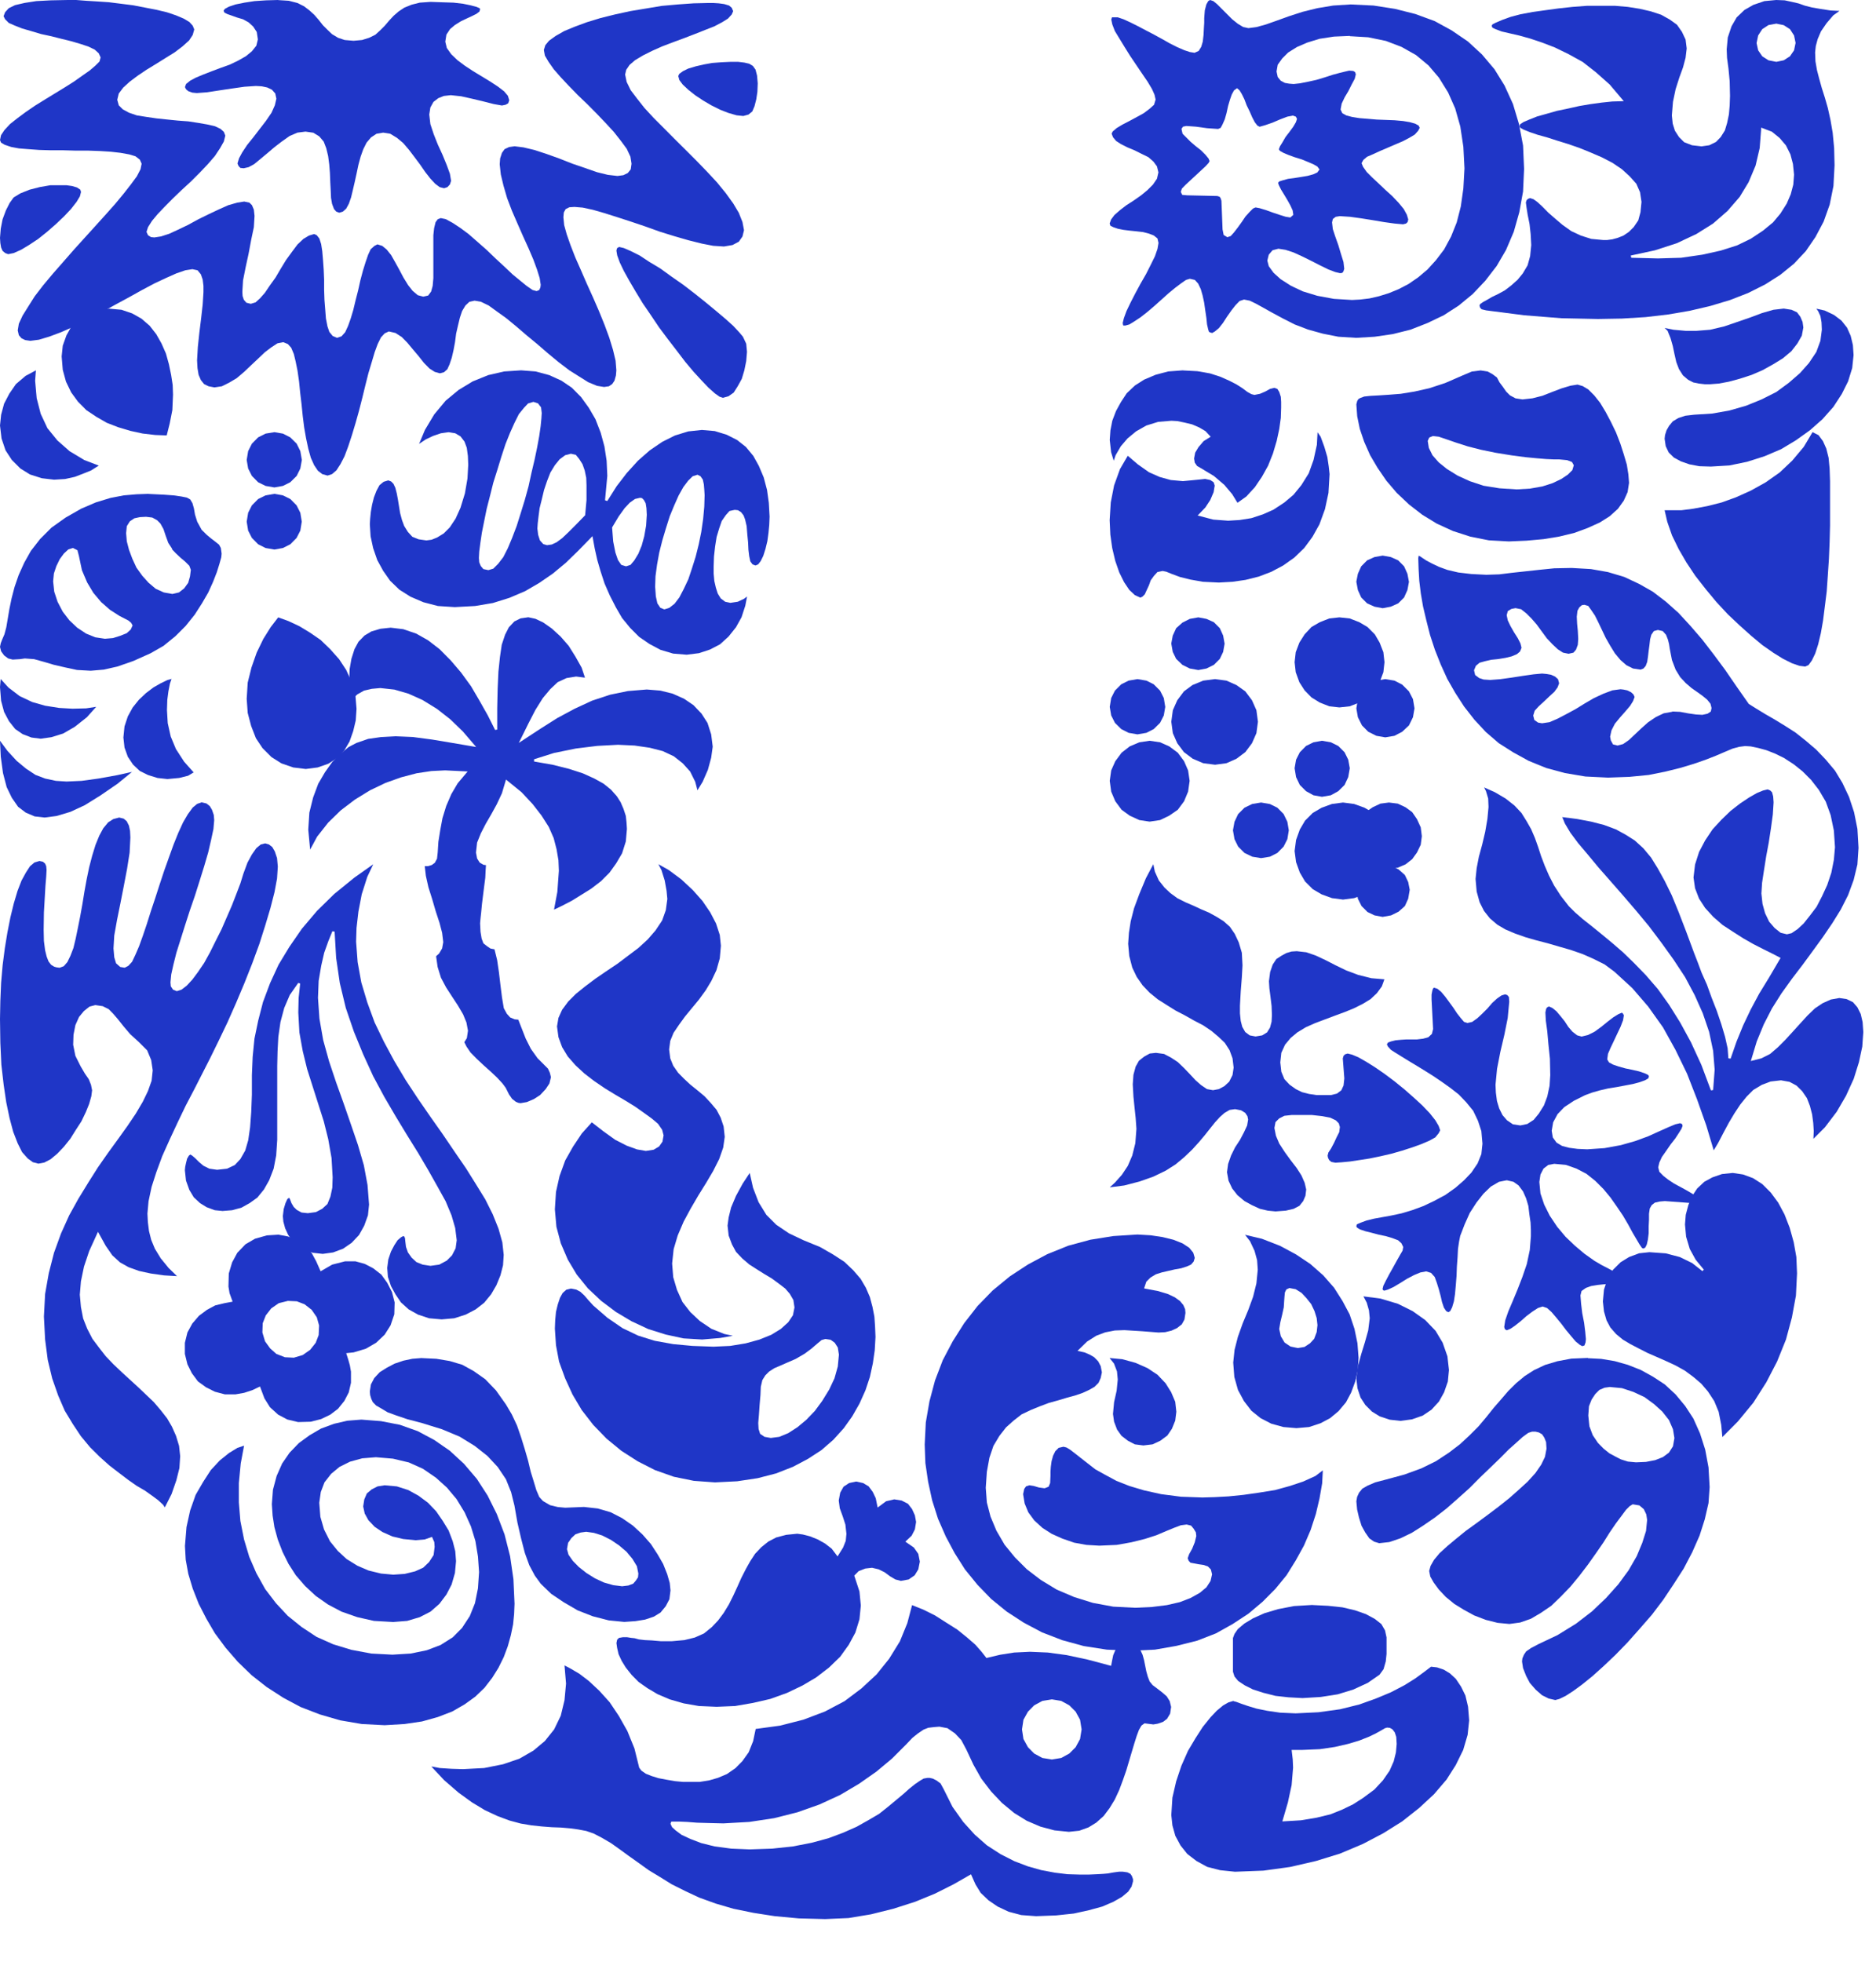 <svg width="22" height="23" viewBox="0 0 22 23" fill="none" xmlns="http://www.w3.org/2000/svg">
<path fill-rule="evenodd" clip-rule="evenodd" d="M8.656 0.725L8.73 0.734L8.786 0.747L8.829 0.773L8.86 0.816L8.878 0.886L8.886 0.977L8.882 1.077L8.869 1.164L8.848 1.246L8.822 1.307L8.778 1.343L8.717 1.36L8.639 1.352L8.544 1.325L8.444 1.286L8.34 1.234L8.245 1.178L8.153 1.117L8.071 1.052L8.006 0.991L7.967 0.939L7.954 0.891L7.967 0.865L8.01 0.834L8.071 0.804L8.158 0.778L8.253 0.756L8.353 0.738L8.462 0.73L8.57 0.725H8.657" fill="#1F36C7"/>
<path fill-rule="evenodd" clip-rule="evenodd" d="M3.261 0.001L3.387 0.009L3.488 0.035L3.566 0.074L3.629 0.122L3.686 0.174L3.738 0.234L3.786 0.295L3.838 0.347L3.893 0.4L3.964 0.443L4.042 0.469L4.146 0.478L4.246 0.469L4.329 0.443L4.402 0.407L4.459 0.355L4.511 0.303L4.563 0.242L4.615 0.186L4.675 0.134L4.741 0.09L4.827 0.055L4.923 0.031L5.049 0.022L5.192 0.027L5.318 0.031L5.43 0.044L5.518 0.062L5.587 0.08L5.626 0.097L5.63 0.11L5.622 0.136L5.586 0.163L5.534 0.189L5.469 0.219L5.404 0.25L5.335 0.293L5.278 0.341L5.235 0.406L5.222 0.489L5.24 0.563L5.292 0.636L5.365 0.706L5.452 0.771L5.551 0.836L5.652 0.897L5.752 0.958L5.839 1.015L5.912 1.071L5.956 1.123L5.972 1.175L5.96 1.211L5.93 1.228L5.886 1.237L5.79 1.22L5.672 1.19L5.547 1.16L5.409 1.129L5.287 1.116L5.205 1.125L5.14 1.151L5.083 1.195L5.047 1.26L5.034 1.342L5.047 1.455L5.086 1.573L5.134 1.694L5.19 1.816L5.238 1.933L5.276 2.037L5.29 2.12L5.276 2.163L5.247 2.194L5.208 2.207L5.156 2.194L5.104 2.155L5.047 2.094L4.986 2.016L4.926 1.929L4.861 1.842L4.795 1.755L4.728 1.677L4.655 1.616L4.576 1.568L4.494 1.555L4.416 1.568L4.351 1.611L4.299 1.672L4.26 1.75L4.229 1.837L4.203 1.933L4.182 2.033L4.16 2.133L4.138 2.228L4.117 2.315L4.091 2.389L4.06 2.446L4.021 2.481L3.978 2.494L3.943 2.481L3.917 2.451L3.894 2.39L3.882 2.32L3.878 2.229L3.873 2.133L3.869 2.029L3.861 1.929L3.848 1.829L3.826 1.738L3.796 1.66L3.744 1.599L3.674 1.556L3.583 1.543L3.488 1.555L3.397 1.594L3.305 1.659L3.219 1.725L3.132 1.799L3.054 1.864L2.98 1.925L2.915 1.96L2.858 1.973L2.819 1.969L2.798 1.947L2.785 1.917L2.803 1.856L2.841 1.786L2.898 1.7L2.972 1.608L3.045 1.513L3.119 1.417L3.184 1.322L3.223 1.235L3.241 1.157L3.228 1.096L3.189 1.052L3.135 1.026L3.07 1.012L3.001 1.008L2.867 1.017L2.719 1.038L2.572 1.06L2.429 1.082L2.308 1.091L2.256 1.086L2.208 1.069L2.182 1.047L2.169 1.021L2.182 0.985L2.23 0.946L2.295 0.911L2.381 0.875L2.481 0.836L2.585 0.797L2.694 0.758L2.794 0.71L2.885 0.658L2.954 0.601L3.006 0.536L3.024 0.462L3.011 0.375L2.968 0.31L2.915 0.262L2.85 0.226L2.779 0.205L2.718 0.183L2.666 0.165L2.631 0.147L2.622 0.125L2.637 0.104L2.685 0.078L2.763 0.052L2.867 0.031L2.984 0.013L3.119 0.004L3.261 0" fill="#1F36C7"/>
<path fill-rule="evenodd" clip-rule="evenodd" d="M0.781 2.172L0.845 2.181L0.903 2.198L0.942 2.224L0.95 2.251L0.937 2.302L0.898 2.367L0.833 2.45L0.751 2.537L0.655 2.628L0.551 2.719L0.447 2.802L0.343 2.871L0.248 2.928L0.161 2.967L0.096 2.98L0.061 2.967L0.03 2.941L0.013 2.902L0.004 2.85L0 2.789L0.009 2.68L0.03 2.572L0.069 2.467L0.113 2.38L0.16 2.315L0.239 2.267L0.347 2.224L0.468 2.193L0.59 2.172H0.781" fill="#1F36C7"/>
<path fill-rule="evenodd" clip-rule="evenodd" d="M17.945 2.323L17.984 2.336L18.032 2.371L18.088 2.423L18.157 2.493L18.236 2.562L18.323 2.636L18.427 2.71L18.539 2.762L18.661 2.801L18.799 2.814H18.847L18.908 2.806L18.973 2.788L19.038 2.762L19.103 2.718L19.159 2.662L19.212 2.584L19.238 2.488L19.25 2.367L19.233 2.254L19.189 2.154L19.111 2.067L19.02 1.984L18.911 1.91L18.786 1.845L18.656 1.789L18.526 1.736L18.391 1.689L18.261 1.649L18.14 1.61L18.031 1.58L17.94 1.549L17.866 1.519L17.827 1.497L17.819 1.479L17.827 1.457L17.866 1.431L17.936 1.401L18.027 1.365L18.135 1.335L18.257 1.3L18.387 1.273L18.521 1.243L18.651 1.221L18.782 1.203L18.907 1.19L19.042 1.186L18.877 0.991L18.716 0.848L18.56 0.726L18.395 0.635L18.235 0.557L18.087 0.5L17.944 0.452L17.818 0.417L17.705 0.391L17.61 0.369L17.541 0.343L17.502 0.325L17.493 0.303L17.502 0.286L17.545 0.264L17.618 0.233L17.715 0.198L17.832 0.167L17.971 0.141L18.114 0.121L18.275 0.099L18.44 0.081L18.612 0.068H18.939L19.09 0.081L19.229 0.103L19.359 0.133L19.481 0.173L19.581 0.229L19.666 0.29L19.724 0.373L19.767 0.464L19.78 0.568L19.767 0.677L19.737 0.79L19.693 0.911L19.65 1.046L19.619 1.194L19.606 1.354L19.616 1.45L19.642 1.533L19.69 1.607L19.75 1.667L19.842 1.703L19.954 1.716L20.045 1.703L20.124 1.664L20.179 1.607L20.228 1.529L20.254 1.442L20.275 1.342L20.284 1.238L20.288 1.125L20.284 0.951L20.27 0.804L20.253 0.678L20.249 0.578L20.262 0.439L20.306 0.308L20.366 0.204L20.457 0.117L20.562 0.057L20.691 0.013L20.83 0L20.93 0.004L21.013 0.022L21.091 0.04L21.165 0.066L21.251 0.088L21.351 0.105L21.468 0.123L21.572 0.128L21.499 0.18L21.421 0.271L21.355 0.367L21.316 0.458L21.294 0.54L21.286 0.614L21.29 0.719L21.308 0.823L21.334 0.923L21.364 1.031L21.4 1.144L21.435 1.266L21.466 1.405L21.492 1.557L21.509 1.734L21.514 1.938L21.501 2.181L21.457 2.399L21.386 2.598L21.29 2.779L21.177 2.944L21.038 3.092L20.878 3.222L20.7 3.335L20.501 3.435L20.288 3.518L20.058 3.587L19.815 3.644L19.563 3.687L19.298 3.718L19.021 3.735L18.739 3.74L18.309 3.731L17.871 3.696L17.428 3.639L17.375 3.626L17.358 3.608L17.35 3.582L17.358 3.565L17.389 3.543L17.436 3.517L17.496 3.482L17.571 3.446L17.649 3.403L17.723 3.346L17.796 3.281L17.857 3.207L17.914 3.111L17.944 3.003L17.957 2.873L17.95 2.744L17.937 2.627L17.915 2.518L17.902 2.435L17.894 2.374L17.902 2.348L17.919 2.331L17.946 2.322L17.945 2.323ZM20.831 0.277L20.739 0.294L20.666 0.342L20.618 0.416L20.6 0.503V0.507L20.618 0.59L20.666 0.66L20.739 0.707L20.831 0.725L20.918 0.707L20.991 0.66L21.039 0.59L21.057 0.503L21.039 0.416L20.991 0.342L20.918 0.295L20.831 0.277V0.277ZM20.653 1.497V1.515L20.636 1.736L20.588 1.941L20.506 2.136L20.401 2.309L20.258 2.474L20.088 2.622L19.893 2.744L19.663 2.852L19.407 2.935L19.124 2.996L19.13 3.022L19.442 3.03L19.715 3.022L19.963 2.986L20.179 2.938L20.371 2.877L20.532 2.799L20.675 2.704L20.792 2.608L20.879 2.504L20.953 2.387L21 2.278L21.03 2.165L21.039 2.048L21.026 1.922L20.996 1.809L20.944 1.705L20.87 1.618L20.779 1.544L20.653 1.496" fill="#1F36C7"/>
<path fill-rule="evenodd" clip-rule="evenodd" d="M14.724 2.432L14.772 2.441L14.845 2.463L14.928 2.493L15.006 2.519L15.076 2.541L15.132 2.55L15.167 2.519L15.159 2.467L15.133 2.41L15.097 2.345L15.058 2.28L15.023 2.223L14.997 2.171L14.988 2.145L15 2.128L15.04 2.115L15.105 2.097L15.175 2.088L15.257 2.075L15.335 2.062L15.4 2.044L15.448 2.022L15.474 1.987L15.448 1.952L15.4 1.925L15.339 1.899L15.266 1.869L15.182 1.843L15.11 1.817L15.049 1.791L15.01 1.769L14.997 1.751L15.01 1.716L15.04 1.668L15.075 1.607L15.122 1.546L15.166 1.486L15.197 1.433L15.21 1.394L15.197 1.368L15.161 1.355L15.096 1.368L15.014 1.399L14.923 1.438L14.836 1.468L14.772 1.486L14.746 1.473L14.715 1.433L14.685 1.376L14.655 1.307L14.619 1.233L14.593 1.164L14.563 1.103L14.537 1.06L14.507 1.034L14.471 1.06L14.445 1.108L14.424 1.168L14.402 1.242L14.384 1.325L14.363 1.399L14.336 1.46L14.315 1.499L14.285 1.512L14.155 1.503L14.024 1.485L13.912 1.477L13.873 1.485L13.855 1.511L13.868 1.568L13.911 1.611L13.963 1.663L14.024 1.715L14.085 1.763L14.137 1.815L14.173 1.859L14.185 1.889L14.173 1.911L14.137 1.95L14.081 2.002L13.959 2.115L13.903 2.167L13.86 2.211L13.847 2.25L13.864 2.285L13.921 2.29L14.276 2.298L14.303 2.307L14.315 2.325L14.324 2.355L14.337 2.69L14.35 2.755L14.393 2.781L14.432 2.768L14.471 2.725L14.515 2.668L14.562 2.603L14.606 2.538L14.655 2.484L14.694 2.445L14.724 2.432V2.432ZM13.111 0.204L13.176 0.226L13.255 0.262L13.341 0.305L13.432 0.353L13.532 0.405L13.627 0.457L13.719 0.509L13.806 0.553L13.887 0.588L13.953 0.61L14.009 0.619L14.057 0.597L14.087 0.549L14.105 0.488L14.114 0.41L14.118 0.332L14.122 0.267V0.213L14.129 0.121L14.147 0.052L14.169 0.013L14.19 0L14.229 0.013L14.273 0.049L14.45 0.226L14.515 0.278L14.579 0.317L14.64 0.33L14.736 0.317L14.845 0.287L14.97 0.243L15.114 0.191L15.274 0.139L15.448 0.096L15.634 0.065L15.838 0.052L16.108 0.065L16.359 0.104L16.597 0.164L16.824 0.247L17.023 0.356L17.214 0.486L17.379 0.638L17.526 0.812L17.644 1.003L17.743 1.22L17.813 1.454L17.861 1.706L17.873 1.98L17.861 2.245L17.817 2.488L17.752 2.718L17.661 2.931L17.552 3.118L17.418 3.292L17.27 3.448L17.106 3.583L16.931 3.696L16.741 3.787L16.542 3.865L16.334 3.917L16.121 3.948L15.904 3.961L15.695 3.948L15.513 3.912L15.34 3.864L15.183 3.804L15.045 3.734L14.924 3.669L14.815 3.608L14.728 3.56L14.655 3.525L14.589 3.512L14.537 3.529L14.49 3.577L14.442 3.638L14.39 3.712L14.342 3.786L14.294 3.847L14.247 3.886L14.216 3.904L14.195 3.899L14.177 3.89L14.168 3.86L14.155 3.803L14.147 3.725L14.134 3.638L14.121 3.547L14.103 3.464L14.082 3.391L14.051 3.325L14.012 3.282L13.956 3.269H13.952L13.908 3.282L13.852 3.321L13.783 3.373L13.704 3.438L13.626 3.508L13.539 3.586L13.457 3.656L13.374 3.721L13.301 3.769L13.244 3.804L13.197 3.817H13.175L13.171 3.813L13.166 3.787L13.18 3.73L13.21 3.648L13.258 3.548L13.314 3.439L13.375 3.326L13.44 3.213L13.495 3.104L13.544 3.005L13.574 2.918L13.586 2.848L13.574 2.796L13.531 2.761L13.474 2.739L13.405 2.721L13.327 2.712L13.248 2.704L13.175 2.695L13.11 2.682L13.057 2.664L13.022 2.647L13.013 2.62L13.03 2.573L13.069 2.521L13.134 2.464L13.208 2.407L13.295 2.351L13.382 2.29L13.456 2.229L13.521 2.164L13.568 2.095L13.585 2.021L13.568 1.951L13.526 1.894L13.466 1.842L13.384 1.802L13.306 1.763L13.222 1.728L13.145 1.689L13.089 1.653L13.053 1.61L13.036 1.567L13.049 1.541L13.096 1.501L13.161 1.462L13.244 1.419L13.326 1.375L13.413 1.327L13.482 1.275L13.534 1.228L13.552 1.167L13.539 1.11L13.509 1.043L13.457 0.956L13.392 0.861L13.323 0.759L13.253 0.655L13.188 0.551L13.127 0.451L13.074 0.364L13.044 0.286L13.032 0.229L13.04 0.203H13.11L13.111 0.204ZM15.83 0.421L15.643 0.429L15.474 0.455L15.331 0.499L15.21 0.551L15.106 0.616L15.036 0.686L14.984 0.759L14.97 0.838L14.984 0.903L15.019 0.946L15.067 0.972L15.119 0.981L15.171 0.985L15.244 0.977L15.336 0.959L15.436 0.937L15.536 0.907L15.631 0.876L15.713 0.854L15.783 0.837L15.822 0.828L15.87 0.832L15.891 0.845L15.9 0.871L15.887 0.924L15.852 0.989L15.813 1.067L15.769 1.141L15.734 1.215L15.721 1.284L15.742 1.328L15.79 1.354L15.855 1.371L15.942 1.385L16.042 1.393L16.145 1.402L16.25 1.406L16.354 1.41L16.454 1.419L16.532 1.432L16.596 1.45L16.636 1.472L16.649 1.498L16.631 1.533L16.592 1.577L16.527 1.616L16.453 1.655L16.362 1.694L16.271 1.733L16.18 1.772L16.102 1.808L16.032 1.838L15.989 1.874L15.967 1.913L15.985 1.956L16.028 2.017L16.089 2.078L16.163 2.147L16.245 2.225L16.327 2.299L16.401 2.377L16.462 2.451L16.498 2.517L16.515 2.573L16.507 2.604L16.489 2.621L16.454 2.63L16.354 2.621L16.232 2.604L16.102 2.582L15.964 2.56L15.834 2.542L15.712 2.534L15.664 2.542L15.63 2.568L15.621 2.608L15.63 2.686L15.66 2.777L15.694 2.872L15.724 2.972L15.755 3.072L15.764 3.151L15.755 3.181L15.742 3.199L15.716 3.203L15.66 3.19L15.578 3.159L15.482 3.112L15.378 3.059L15.273 3.007L15.17 2.96L15.075 2.929L14.992 2.916L14.923 2.934L14.879 2.986L14.862 3.055L14.879 3.121L14.936 3.199L15.018 3.273L15.14 3.351L15.278 3.416L15.448 3.468L15.643 3.504L15.855 3.517L15.951 3.512L16.059 3.499L16.172 3.473L16.285 3.438L16.402 3.39L16.519 3.329L16.632 3.251L16.74 3.16L16.839 3.051L16.935 2.925L17.017 2.773L17.083 2.608L17.131 2.421L17.161 2.209L17.174 1.974L17.161 1.722L17.125 1.483L17.065 1.271L16.982 1.084L16.874 0.91L16.752 0.767L16.605 0.645L16.436 0.55L16.253 0.48L16.045 0.437L15.828 0.424" fill="#1F36C7"/>
<path fill-rule="evenodd" clip-rule="evenodd" d="M7.259 2.895L7.315 2.908L7.398 2.944L7.502 2.996L7.614 3.07L7.744 3.148L7.875 3.243L8.013 3.339L8.148 3.443L8.278 3.547L8.399 3.647L8.508 3.739L8.599 3.821L8.668 3.895L8.712 3.947L8.751 4.03L8.76 4.125L8.751 4.233L8.729 4.342L8.699 4.442L8.651 4.529L8.604 4.603L8.543 4.646L8.478 4.664L8.438 4.651L8.383 4.612L8.308 4.545L8.225 4.458L8.134 4.359L8.035 4.241L7.936 4.111L7.832 3.976L7.728 3.837L7.632 3.694L7.537 3.555L7.455 3.42L7.381 3.294L7.316 3.177L7.268 3.077L7.238 2.994L7.229 2.94V2.935L7.237 2.909L7.259 2.896" fill="#1F36C7"/>
<path fill-rule="evenodd" clip-rule="evenodd" d="M19.521 3.845L19.625 3.866L19.768 3.879H19.894L20.055 3.866L20.22 3.827L20.372 3.775L20.523 3.723L20.662 3.671L20.797 3.632L20.918 3.618L21.009 3.632L21.074 3.662L21.113 3.714L21.139 3.775L21.148 3.84L21.13 3.936L21.078 4.027L21.007 4.118L20.908 4.201L20.796 4.27L20.67 4.34L20.54 4.396L20.404 4.44L20.275 4.475L20.158 4.497L20.054 4.505H19.993L19.922 4.497L19.858 4.484L19.797 4.453L19.736 4.401L19.689 4.327L19.658 4.245L19.637 4.153L19.617 4.057L19.591 3.966L19.556 3.879L19.52 3.844" fill="#1F36C7"/>
<path fill-rule="evenodd" clip-rule="evenodd" d="M1.282 3.619L1.425 3.632L1.551 3.675L1.659 3.736L1.755 3.819L1.833 3.919L1.894 4.027L1.946 4.145L1.981 4.271L2.007 4.397L2.025 4.514L2.029 4.627L2.021 4.809L1.99 4.966L1.955 5.105L1.82 5.1L1.673 5.083L1.53 5.052L1.386 5.009L1.252 4.957L1.13 4.887L1.013 4.809L0.914 4.709L0.835 4.601L0.774 4.475L0.736 4.336L0.723 4.179L0.736 4.053L0.779 3.932L0.835 3.832L0.922 3.74L1.026 3.68L1.148 3.636L1.282 3.618" fill="#1F36C7"/>
<path fill-rule="evenodd" clip-rule="evenodd" d="M0.894 0L1.01 0.009L1.141 0.017L1.275 0.026L1.419 0.044L1.562 0.062L1.696 0.088L1.831 0.114L1.957 0.144L2.064 0.18L2.156 0.219L2.221 0.258L2.26 0.301L2.278 0.345L2.26 0.41L2.217 0.475L2.139 0.545L2.048 0.614L1.943 0.679L1.831 0.749L1.718 0.818L1.614 0.888L1.522 0.957L1.445 1.027L1.393 1.096L1.375 1.17L1.393 1.235L1.441 1.283L1.514 1.322L1.605 1.353L1.718 1.371L1.835 1.388L1.957 1.401L2.087 1.414L2.208 1.423L2.325 1.441L2.429 1.459L2.521 1.48L2.586 1.511L2.625 1.546L2.642 1.59L2.625 1.659L2.581 1.737L2.52 1.829L2.438 1.924L2.343 2.024L2.239 2.128L2.13 2.228L2.026 2.328L1.931 2.424L1.848 2.511L1.783 2.589L1.736 2.663L1.718 2.719L1.736 2.758L1.771 2.78L1.81 2.784L1.888 2.772L1.984 2.741L2.088 2.693L2.205 2.637L2.326 2.571L2.448 2.511L2.569 2.454L2.677 2.406L2.781 2.376L2.864 2.363L2.925 2.376L2.955 2.406L2.977 2.458L2.985 2.532L2.977 2.663L2.946 2.81L2.916 2.971L2.881 3.132L2.85 3.288L2.842 3.423L2.845 3.471L2.859 3.514L2.889 3.549L2.941 3.562L2.997 3.545L3.05 3.497L3.107 3.432L3.163 3.349L3.232 3.253L3.293 3.149L3.354 3.049L3.423 2.954L3.489 2.866L3.558 2.801L3.623 2.762L3.684 2.744L3.714 2.757L3.745 2.796L3.766 2.861L3.779 2.944L3.788 3.048L3.796 3.161L3.801 3.278V3.4L3.805 3.517L3.814 3.63L3.822 3.734L3.84 3.826L3.862 3.891L3.901 3.939L3.953 3.961L4.005 3.943L4.048 3.895L4.082 3.821L4.113 3.734L4.143 3.634L4.17 3.521L4.2 3.404L4.226 3.287L4.256 3.174L4.287 3.074L4.317 2.987L4.347 2.922L4.391 2.883L4.426 2.865L4.483 2.883L4.535 2.926L4.587 2.991L4.634 3.074L4.682 3.161L4.73 3.252L4.786 3.343L4.838 3.409L4.899 3.461L4.964 3.478L5.021 3.465L5.056 3.418L5.074 3.352L5.082 3.261V2.757L5.091 2.675L5.108 2.605L5.134 2.57L5.169 2.557L5.229 2.57L5.308 2.613L5.395 2.67L5.495 2.744L5.599 2.835L5.707 2.93L5.811 3.03L5.915 3.126L6.011 3.217L6.101 3.291L6.176 3.352L6.245 3.4L6.293 3.413L6.324 3.4L6.337 3.37L6.341 3.339L6.329 3.261L6.298 3.161L6.255 3.044L6.199 2.913L6.134 2.77L6.069 2.622L6.003 2.47L5.947 2.323L5.904 2.175L5.873 2.045L5.86 1.927L5.865 1.858L5.886 1.793L5.917 1.749L5.97 1.724L6.035 1.715L6.139 1.728L6.269 1.759L6.412 1.806L6.56 1.859L6.712 1.919L6.864 1.971L7.002 2.019L7.128 2.05L7.241 2.063L7.31 2.054L7.363 2.028L7.397 1.985L7.406 1.919L7.393 1.837L7.35 1.745L7.28 1.65L7.198 1.546L7.102 1.442L6.998 1.333L6.89 1.224L6.777 1.116L6.671 1.007L6.577 0.907L6.494 0.812L6.433 0.725L6.39 0.652L6.378 0.586L6.395 0.53L6.439 0.477L6.517 0.421L6.617 0.364L6.743 0.312L6.884 0.26L7.041 0.212L7.214 0.169L7.393 0.13L7.574 0.1L7.76 0.069L7.951 0.052L8.134 0.039L8.307 0.035H8.364L8.429 0.039L8.494 0.048L8.55 0.065L8.581 0.091L8.598 0.131L8.581 0.17L8.537 0.218L8.468 0.261L8.377 0.309L8.267 0.352L8.146 0.4L8.021 0.448L7.891 0.496L7.765 0.544L7.648 0.596L7.544 0.648L7.448 0.705L7.383 0.761L7.344 0.818L7.331 0.874L7.349 0.961L7.396 1.057L7.471 1.156L7.557 1.265L7.665 1.382L7.783 1.5L7.908 1.626L8.039 1.756L8.165 1.882L8.291 2.012L8.408 2.138L8.511 2.264L8.599 2.386L8.664 2.495L8.707 2.603L8.725 2.699L8.707 2.773L8.664 2.834L8.59 2.873L8.49 2.89L8.364 2.882L8.23 2.856L8.074 2.817L7.908 2.769L7.74 2.717L7.57 2.656L7.401 2.599L7.241 2.547L7.089 2.499L6.954 2.46L6.833 2.434L6.737 2.426L6.677 2.43L6.633 2.452L6.612 2.491L6.607 2.547L6.616 2.639L6.646 2.747L6.69 2.873L6.746 3.017L6.811 3.164L6.881 3.325L6.954 3.486L7.024 3.647L7.089 3.807L7.145 3.959L7.189 4.103L7.219 4.229L7.228 4.342L7.223 4.402L7.206 4.463L7.18 4.502L7.141 4.529L7.084 4.537L7.002 4.524L6.898 4.481L6.793 4.415L6.677 4.342L6.551 4.246L6.425 4.142L6.299 4.033L6.173 3.929L6.052 3.825L5.935 3.729L5.826 3.651L5.731 3.582L5.64 3.538L5.566 3.525L5.505 3.538L5.458 3.582L5.419 3.647L5.393 3.725L5.371 3.816L5.349 3.912L5.336 4.012L5.319 4.103L5.298 4.194L5.272 4.272L5.246 4.329L5.207 4.364L5.159 4.377L5.098 4.36L5.037 4.321L4.972 4.255L4.907 4.173L4.841 4.095L4.776 4.017L4.711 3.951L4.638 3.904L4.56 3.886L4.512 3.908L4.468 3.955L4.429 4.034L4.394 4.129L4.359 4.247L4.32 4.377L4.284 4.52L4.249 4.664L4.21 4.816L4.17 4.959L4.127 5.102L4.084 5.233L4.04 5.35L3.993 5.441L3.945 5.515L3.893 5.559L3.841 5.576L3.78 5.559L3.728 5.519L3.684 5.454L3.645 5.367L3.615 5.259L3.589 5.137L3.567 5.011L3.55 4.876L3.536 4.737L3.52 4.603L3.507 4.472L3.489 4.346L3.467 4.238L3.446 4.151L3.415 4.077L3.376 4.034L3.323 4.012L3.254 4.025L3.181 4.073L3.107 4.129L3.029 4.203L2.946 4.281L2.864 4.359L2.777 4.433L2.69 4.485L2.602 4.529L2.515 4.542L2.446 4.529L2.393 4.503L2.355 4.455L2.329 4.394L2.316 4.316L2.311 4.225L2.32 4.069L2.338 3.899L2.359 3.73L2.377 3.569L2.386 3.426V3.352L2.377 3.278L2.356 3.217L2.317 3.169L2.256 3.156L2.173 3.169L2.069 3.205L1.952 3.257L1.813 3.322L1.666 3.4L1.51 3.487L1.349 3.574L1.184 3.665L1.024 3.752L0.863 3.83L0.716 3.895L0.577 3.947L0.456 3.983L0.356 3.996L0.295 3.987L0.252 3.966L0.221 3.93L0.208 3.874L0.221 3.795L0.265 3.7L0.33 3.596L0.407 3.474L0.507 3.344L0.62 3.209L0.742 3.07L0.867 2.927L0.993 2.788L1.119 2.649L1.241 2.514L1.353 2.388L1.453 2.267L1.535 2.162L1.605 2.067L1.648 1.984L1.661 1.919L1.639 1.871L1.588 1.832L1.514 1.81L1.414 1.792L1.301 1.779L1.175 1.771L1.037 1.766H0.889L0.747 1.762H0.599L0.46 1.758L0.335 1.749L0.222 1.74L0.131 1.723L0.056 1.698L0.012 1.672L0 1.642L0.012 1.585L0.052 1.525L0.117 1.455L0.204 1.386L0.304 1.312L0.412 1.238L0.525 1.168L0.646 1.094L0.759 1.025L0.868 0.956L0.967 0.886L1.054 0.825L1.119 0.769L1.167 0.721L1.18 0.673L1.158 0.625L1.111 0.582L1.037 0.546L0.946 0.516L0.842 0.485L0.724 0.456L0.602 0.425L0.481 0.399L0.364 0.364L0.26 0.334L0.169 0.298L0.103 0.269L0.06 0.226L0.042 0.19L0.06 0.143L0.103 0.096L0.177 0.06L0.29 0.034L0.425 0.013L0.594 0.004L0.795 0H0.894" fill="#1F36C7"/>
<path fill-rule="evenodd" clip-rule="evenodd" d="M13.873 4.343L14.042 4.352L14.19 4.378L14.311 4.417L14.419 4.465L14.502 4.508L14.571 4.552L14.628 4.595L14.675 4.621L14.711 4.63L14.776 4.617L14.837 4.591L14.893 4.56L14.945 4.547L14.98 4.56L15.002 4.596L15.02 4.652L15.024 4.713V4.778L15.02 4.9L15.002 5.03L14.972 5.169L14.928 5.317L14.871 5.46L14.798 5.591L14.716 5.712L14.616 5.821L14.512 5.895L14.45 5.794L14.358 5.685L14.236 5.581L14.085 5.49L14.038 5.463L14.011 5.424L14.003 5.376L14.016 5.307L14.055 5.242L14.115 5.172L14.198 5.12L14.185 5.107L14.137 5.055L14.064 5.012L13.981 4.976L13.894 4.955L13.807 4.937L13.738 4.933L13.582 4.946L13.443 4.989L13.322 5.058L13.222 5.141L13.144 5.232L13.083 5.337L13.061 5.402L13.03 5.302L13.014 5.158L13.022 5.046L13.044 4.933L13.087 4.82L13.144 4.716L13.213 4.611L13.309 4.52L13.417 4.451L13.552 4.394L13.699 4.355L13.873 4.342" fill="#1F36C7"/>
<path fill-rule="evenodd" clip-rule="evenodd" d="M21.3 3.619L21.399 3.641L21.508 3.693L21.595 3.759L21.66 3.841L21.703 3.937L21.729 4.045L21.737 4.163L21.721 4.315L21.673 4.471L21.599 4.619L21.5 4.771L21.373 4.914L21.226 5.044L21.061 5.162L20.888 5.266L20.693 5.349L20.489 5.414L20.281 5.457L20.064 5.47L19.929 5.466L19.812 5.444L19.712 5.409L19.63 5.365L19.569 5.305L19.534 5.231L19.521 5.144L19.526 5.1L19.544 5.044L19.574 4.992L19.617 4.94L19.682 4.901L19.765 4.874L19.869 4.862L20.077 4.849L20.281 4.813L20.476 4.757L20.658 4.683L20.831 4.596L20.979 4.487L21.109 4.374L21.213 4.257L21.3 4.127L21.348 3.996L21.365 3.866L21.361 3.779L21.348 3.705L21.322 3.649L21.3 3.618" fill="#1F36C7"/>
<path fill-rule="evenodd" clip-rule="evenodd" d="M0.421 4.343L0.412 4.464L0.43 4.668L0.477 4.851L0.556 5.02L0.673 5.164L0.816 5.29L0.989 5.394L1.159 5.459L1.129 5.477L1.068 5.516L0.981 5.551L0.877 5.591L0.764 5.616L0.634 5.624L0.49 5.607L0.352 5.563L0.239 5.493L0.139 5.393L0.065 5.28L0.018 5.141L0 4.989L0.013 4.863L0.048 4.733L0.109 4.616L0.187 4.503L0.3 4.407L0.421 4.342" fill="#1F36C7"/>
<path fill-rule="evenodd" clip-rule="evenodd" d="M3.218 5.067L3.318 5.084L3.404 5.128L3.479 5.202L3.522 5.289L3.54 5.393L3.522 5.493L3.479 5.58L3.404 5.654L3.318 5.697L3.218 5.715L3.114 5.697L3.027 5.654L2.954 5.58L2.91 5.493L2.893 5.393L2.91 5.289L2.954 5.202L3.027 5.128L3.114 5.084L3.218 5.067" fill="#1F36C7"/>
<path fill-rule="evenodd" clip-rule="evenodd" d="M17.364 4.343L17.446 4.356L17.503 4.387L17.555 4.426L17.585 4.483L17.624 4.535L17.663 4.591L17.707 4.635L17.772 4.67L17.854 4.683L17.971 4.67L18.089 4.64L18.201 4.596L18.314 4.553L18.418 4.522L18.5 4.509L18.561 4.527L18.626 4.566L18.696 4.636L18.765 4.723L18.83 4.831L18.89 4.944L18.951 5.07L19 5.196L19.042 5.326L19.078 5.448L19.096 5.561L19.104 5.661L19.087 5.77L19.042 5.87L18.974 5.965L18.878 6.052L18.761 6.126L18.617 6.191L18.462 6.248L18.285 6.291L18.102 6.321L17.903 6.339L17.694 6.348L17.46 6.335L17.243 6.292L17.039 6.226L16.849 6.139L16.679 6.035L16.523 5.914L16.38 5.779L16.258 5.636L16.154 5.484L16.067 5.336L15.998 5.18L15.946 5.027L15.916 4.88L15.906 4.741L15.916 4.702L15.929 4.68L15.95 4.667L15.998 4.649L16.072 4.641L16.167 4.636L16.288 4.628L16.427 4.617L16.587 4.591L16.761 4.552L16.947 4.491L17.147 4.404L17.26 4.356L17.364 4.343L17.364 4.343ZM16.804 5.112L16.761 5.13L16.743 5.169L16.756 5.251L16.799 5.338L16.872 5.421L16.969 5.499L17.095 5.577L17.238 5.642L17.398 5.695L17.585 5.725L17.784 5.738L17.94 5.729L18.088 5.703L18.209 5.664L18.309 5.616L18.387 5.564L18.439 5.512L18.456 5.455L18.435 5.417L18.378 5.395L18.283 5.386H18.218L18.131 5.382L18.023 5.373L17.888 5.36L17.728 5.339L17.537 5.308L17.367 5.273L17.211 5.233L17.077 5.19L16.964 5.151L16.872 5.12L16.803 5.112" fill="#1F36C7"/>
<path fill-rule="evenodd" clip-rule="evenodd" d="M3.218 5.79L3.318 5.808L3.405 5.851L3.478 5.925L3.522 6.012L3.539 6.116L3.522 6.221L3.478 6.307L3.405 6.381L3.318 6.425L3.218 6.443L3.114 6.425L3.027 6.381L2.954 6.307L2.91 6.221L2.893 6.116L2.91 6.012L2.954 5.925L3.027 5.851L3.114 5.808L3.218 5.79Z" fill="#1F36C7"/>
<path fill-rule="evenodd" clip-rule="evenodd" d="M16.215 6.514L16.31 6.531L16.397 6.57L16.466 6.64L16.505 6.727L16.523 6.822L16.505 6.918L16.466 7.005L16.397 7.074L16.31 7.113L16.215 7.131L16.119 7.113L16.032 7.074L15.963 7.005L15.924 6.918L15.906 6.822V6.818L15.924 6.727L15.963 6.64L16.032 6.57L16.119 6.531L16.215 6.514Z" fill="#1F36C7"/>
<path fill-rule="evenodd" clip-rule="evenodd" d="M13.226 5.344L13.343 5.444L13.473 5.536L13.599 5.592L13.729 5.628L13.872 5.641L13.968 5.632L14.059 5.623L14.133 5.615L14.193 5.628L14.232 5.654L14.245 5.693L14.232 5.771L14.193 5.862L14.136 5.949L14.045 6.044L14.228 6.092L14.402 6.105L14.536 6.097L14.675 6.075L14.809 6.031L14.935 5.975L15.061 5.892L15.169 5.801L15.261 5.688L15.348 5.549L15.404 5.393L15.443 5.216L15.451 5.068L15.487 5.12L15.53 5.237L15.566 5.359L15.582 5.468L15.592 5.559L15.579 5.78L15.538 5.97L15.473 6.148L15.391 6.295L15.295 6.425L15.178 6.538L15.048 6.63L14.909 6.704L14.762 6.76L14.606 6.799L14.454 6.821L14.293 6.83L14.106 6.821L13.959 6.795L13.838 6.765L13.741 6.729L13.677 6.703L13.634 6.694L13.573 6.707L13.533 6.751L13.495 6.803L13.473 6.864L13.447 6.92L13.425 6.968L13.399 6.994L13.373 7.007L13.308 6.977L13.243 6.916L13.182 6.825L13.126 6.712L13.079 6.577L13.043 6.425L13.021 6.269L13.013 6.099L13.026 5.891L13.065 5.691L13.134 5.5L13.225 5.344" fill="#1F36C7"/>
<path fill-rule="evenodd" clip-rule="evenodd" d="M4.553 5.632L4.587 5.645L4.614 5.672L4.636 5.719L4.653 5.785L4.666 5.854L4.692 6.015L4.714 6.097L4.74 6.167L4.783 6.236L4.835 6.293L4.909 6.323L5 6.336L5.061 6.328L5.126 6.302L5.204 6.254L5.274 6.184L5.343 6.08L5.4 5.954L5.452 5.785L5.482 5.611L5.491 5.45L5.487 5.346L5.474 5.25L5.447 5.177L5.4 5.116L5.339 5.08L5.261 5.067L5.17 5.08L5.079 5.111L4.996 5.15L4.918 5.202L4.914 5.206L4.983 5.041L5.092 4.859L5.226 4.698L5.378 4.572L5.543 4.472L5.725 4.398L5.912 4.355L6.111 4.342L6.281 4.355L6.441 4.398L6.584 4.463L6.706 4.546L6.814 4.655L6.905 4.781L6.983 4.915L7.044 5.072L7.088 5.233L7.114 5.402L7.122 5.579L7.096 5.857V5.866L7.122 5.874L7.231 5.701L7.351 5.545L7.481 5.402L7.62 5.28L7.767 5.18L7.915 5.106L8.071 5.058L8.231 5.041L8.382 5.054L8.522 5.097L8.643 5.158L8.747 5.24L8.834 5.345L8.899 5.462L8.956 5.597L8.995 5.744L9.016 5.896L9.025 6.057L9.021 6.153L9.012 6.248L8.999 6.344L8.977 6.435L8.951 6.517L8.921 6.578L8.891 6.617L8.86 6.63L8.825 6.617L8.799 6.582L8.786 6.521L8.777 6.447L8.773 6.36L8.764 6.269L8.756 6.169L8.738 6.091L8.72 6.043L8.69 6.004L8.654 5.982L8.616 5.978L8.555 5.991L8.512 6.039L8.464 6.108L8.434 6.195L8.404 6.295L8.386 6.408L8.373 6.525L8.369 6.642V6.725L8.377 6.812L8.395 6.89L8.417 6.959L8.452 7.016L8.504 7.055L8.565 7.068L8.652 7.055L8.726 7.02L8.761 6.994L8.74 7.102L8.696 7.237L8.631 7.354L8.544 7.463L8.444 7.554L8.327 7.615L8.197 7.658L8.053 7.676L7.894 7.663L7.746 7.619L7.616 7.55L7.495 7.467L7.391 7.363L7.295 7.246L7.222 7.12L7.151 6.981L7.09 6.842L7.043 6.698L7.004 6.564L6.974 6.429L6.948 6.286L6.783 6.455L6.635 6.599L6.483 6.725L6.323 6.835L6.158 6.931L5.975 7.009L5.78 7.07L5.572 7.105L5.333 7.118L5.135 7.105L4.966 7.061L4.814 6.996L4.684 6.914L4.575 6.809L4.493 6.692L4.424 6.566L4.376 6.427L4.346 6.288L4.337 6.145L4.341 6.08L4.349 6.001L4.363 5.919L4.385 5.832L4.415 5.754L4.45 5.689L4.498 5.649L4.554 5.632L4.553 5.632ZM6.697 5.319L6.628 5.337L6.563 5.385L6.507 5.454L6.454 5.541L6.415 5.641L6.38 5.745L6.354 5.854L6.328 5.958L6.315 6.058L6.306 6.136L6.302 6.197L6.311 6.271L6.332 6.336L6.371 6.379L6.415 6.392L6.471 6.384L6.527 6.358L6.592 6.31L6.666 6.24L6.753 6.153L6.862 6.041L6.878 5.863V5.69L6.875 5.603L6.857 5.516L6.831 5.442L6.792 5.381L6.753 5.333L6.697 5.32L6.697 5.319ZM7.503 5.837L7.447 5.85L7.386 5.893L7.325 5.958L7.256 6.054L7.178 6.184L7.191 6.349L7.217 6.479L7.247 6.566L7.286 6.623L7.342 6.64L7.394 6.623L7.438 6.571L7.486 6.492L7.525 6.397L7.555 6.288L7.577 6.162L7.585 6.036L7.581 5.958L7.572 5.901L7.551 5.862L7.529 5.84L7.503 5.836L7.503 5.837ZM6.254 4.712L6.193 4.73L6.145 4.781L6.085 4.855L6.033 4.959L5.98 5.077L5.928 5.207L5.881 5.35L5.833 5.507L5.785 5.659L5.746 5.815L5.707 5.967L5.677 6.115L5.651 6.245L5.633 6.367L5.62 6.467L5.616 6.541L5.62 6.593L5.638 6.636L5.668 6.672L5.725 6.684H5.729L5.785 6.667L5.842 6.61L5.902 6.532L5.955 6.428L6.006 6.306L6.059 6.167L6.107 6.015L6.155 5.859L6.198 5.703L6.233 5.542L6.269 5.39L6.299 5.246L6.323 5.116L6.34 4.998L6.349 4.907L6.353 4.842L6.345 4.776L6.309 4.729L6.253 4.711L6.254 4.712ZM8.179 5.566L8.123 5.584L8.07 5.636L8.014 5.71L7.958 5.81L7.906 5.927L7.854 6.053L7.81 6.192L7.767 6.336L7.731 6.479L7.705 6.622L7.687 6.757L7.683 6.879L7.691 6.992L7.709 7.074L7.744 7.126L7.788 7.144H7.794L7.85 7.126L7.911 7.078L7.967 7.004L8.019 6.904L8.072 6.792L8.114 6.666L8.158 6.527L8.194 6.383L8.224 6.236L8.246 6.083L8.259 5.94L8.263 5.805L8.259 5.74L8.254 5.679L8.242 5.623L8.215 5.584L8.18 5.566" fill="#1F36C7"/>
<path fill-rule="evenodd" clip-rule="evenodd" d="M14.053 7.238L14.148 7.256L14.235 7.295L14.305 7.365L14.344 7.452L14.361 7.547L14.344 7.643L14.305 7.725L14.235 7.795L14.148 7.838L14.053 7.856L13.953 7.838L13.866 7.795L13.793 7.725L13.753 7.643L13.736 7.547V7.543L13.753 7.452L13.793 7.365L13.866 7.3L13.953 7.256L14.053 7.238Z" fill="#1F36C7"/>
<path fill-rule="evenodd" clip-rule="evenodd" d="M1.714 6.059L1.64 6.063L1.575 6.077L1.523 6.112L1.487 6.169L1.479 6.251L1.487 6.347L1.513 6.447L1.552 6.551L1.6 6.655L1.669 6.751L1.743 6.833L1.826 6.903L1.921 6.946L2.021 6.964L2.099 6.946L2.16 6.898L2.207 6.833L2.228 6.759L2.238 6.681L2.22 6.633L2.172 6.585L2.116 6.538L2.06 6.485L2.015 6.438H2.021L1.973 6.364L1.943 6.281L1.917 6.203L1.881 6.138L1.842 6.099L1.786 6.068L1.712 6.059L1.714 6.059ZM0.857 6.424L0.801 6.442L0.749 6.49L0.701 6.555L0.661 6.637L0.632 6.724L0.623 6.816L0.636 6.937L0.675 7.055L0.736 7.172L0.813 7.272L0.905 7.359L1.009 7.428L1.117 7.472L1.23 7.489L1.325 7.481L1.408 7.455L1.486 7.424L1.533 7.381L1.555 7.333L1.538 7.302L1.507 7.276L1.399 7.22L1.29 7.15L1.186 7.059L1.095 6.951L1.022 6.829L0.961 6.686L0.925 6.516L0.908 6.451L0.856 6.425L0.857 6.424ZM1.74 5.791L1.926 5.8L2.035 5.808L2.127 5.821L2.192 5.834L2.231 5.856L2.257 5.9L2.274 5.96L2.287 6.034L2.313 6.117L2.365 6.212L2.426 6.272L2.478 6.315L2.525 6.351L2.569 6.386L2.59 6.425L2.599 6.491L2.595 6.534L2.573 6.612L2.543 6.708L2.499 6.821L2.442 6.947L2.369 7.073L2.283 7.207L2.178 7.338L2.057 7.459L1.918 7.572L1.766 7.659L1.563 7.75L1.376 7.815L1.216 7.851L1.064 7.864L0.903 7.855L0.764 7.825L0.63 7.794L0.512 7.759L0.4 7.728L0.291 7.72L0.235 7.728L0.148 7.733L0.096 7.72L0.048 7.684L0.013 7.636L0 7.584L0.009 7.541L0.026 7.497L0.052 7.437L0.074 7.354L0.11 7.141L0.136 7.015L0.171 6.881L0.219 6.742L0.284 6.598L0.362 6.459L0.47 6.32L0.604 6.186L0.77 6.068L0.952 5.964L1.125 5.89L1.295 5.838L1.451 5.808L1.603 5.795L1.746 5.79" fill="#1F36C7"/>
<path fill-rule="evenodd" clip-rule="evenodd" d="M21.257 5.067L21.326 5.102L21.378 5.172L21.417 5.259L21.444 5.367L21.456 5.493L21.461 5.641V6.162L21.456 6.357L21.448 6.552L21.435 6.747L21.422 6.934L21.4 7.111L21.379 7.276L21.353 7.424L21.322 7.554L21.287 7.663L21.247 7.745L21.209 7.797L21.17 7.815L21.1 7.806L21.014 7.776L20.91 7.724L20.797 7.654L20.667 7.563L20.537 7.455L20.401 7.333L20.263 7.203L20.129 7.059L20.003 6.907L19.881 6.751L19.777 6.595L19.686 6.438L19.608 6.278L19.552 6.117L19.521 5.982H19.721L19.859 5.964L20.02 5.934L20.19 5.891L20.359 5.83L20.532 5.752L20.705 5.656L20.871 5.539L21.018 5.4L21.153 5.239L21.257 5.065" fill="#1F36C7"/>
<path fill-rule="evenodd" clip-rule="evenodd" d="M15.707 7.238L15.828 7.251L15.941 7.295L16.036 7.351L16.123 7.438L16.179 7.534L16.223 7.647L16.236 7.764L16.223 7.881L16.179 7.999L16.123 8.094L16.036 8.177L15.941 8.237L15.828 8.281L15.707 8.294L15.589 8.281L15.477 8.237L15.38 8.177L15.299 8.094L15.238 7.999L15.195 7.881L15.182 7.764L15.195 7.647L15.238 7.534L15.299 7.438L15.38 7.351L15.477 7.295L15.589 7.251L15.707 7.238Z" fill="#1F36C7"/>
<path fill-rule="evenodd" clip-rule="evenodd" d="M13.339 7.962L13.444 7.98L13.53 8.023L13.604 8.097L13.648 8.184L13.665 8.288L13.648 8.388L13.604 8.475L13.53 8.548L13.444 8.592L13.339 8.61L13.235 8.592L13.149 8.548L13.075 8.475L13.031 8.388L13.014 8.288L13.031 8.184L13.075 8.097L13.149 8.023L13.235 7.98L13.339 7.962Z" fill="#1F36C7"/>
<path fill-rule="evenodd" clip-rule="evenodd" d="M16.245 7.962L16.353 7.98L16.444 8.027L16.523 8.106L16.57 8.197L16.588 8.305L16.57 8.409L16.523 8.505L16.444 8.579L16.353 8.627L16.245 8.645L16.141 8.627L16.045 8.579L15.972 8.505L15.924 8.409L15.906 8.305L15.924 8.197L15.972 8.106L16.045 8.027L16.141 7.98L16.245 7.962Z" fill="#1F36C7"/>
<path fill-rule="evenodd" clip-rule="evenodd" d="M0.008 7.961L0.099 8.061L0.23 8.161L0.378 8.231L0.529 8.274L0.694 8.3L0.85 8.309L1.01 8.305L1.128 8.287L1.019 8.409L0.876 8.522L0.741 8.6L0.603 8.643L0.477 8.661L0.369 8.647L0.265 8.607L0.178 8.547L0.105 8.455L0.048 8.347L0.013 8.217L0 8.056L0.008 7.96" fill="#1F36C7"/>
<path fill-rule="evenodd" clip-rule="evenodd" d="M3.262 7.238L3.383 7.282L3.513 7.343L3.635 7.417L3.76 7.503L3.873 7.612L3.977 7.729L4.06 7.855L4.125 7.999L4.168 8.151L4.181 8.311L4.172 8.446L4.142 8.572L4.099 8.694L4.038 8.798L3.951 8.889L3.851 8.954L3.725 8.998L3.586 9.016L3.439 8.998L3.3 8.95L3.183 8.876L3.079 8.772L3.001 8.655L2.945 8.511L2.905 8.359L2.893 8.194L2.905 8.003L2.949 7.826L3.01 7.652L3.088 7.491L3.175 7.352L3.262 7.239" fill="#1F36C7"/>
<path fill-rule="evenodd" clip-rule="evenodd" d="M14.249 7.962L14.383 7.98L14.5 8.032L14.604 8.106L14.682 8.21L14.734 8.327L14.752 8.462L14.734 8.596L14.682 8.714L14.604 8.818L14.5 8.896L14.383 8.948L14.249 8.966L14.11 8.948L13.988 8.896L13.884 8.818L13.806 8.714L13.754 8.596L13.736 8.462L13.754 8.327L13.806 8.21L13.884 8.106L13.984 8.032L14.11 7.98L14.249 7.962" fill="#1F36C7"/>
<path fill-rule="evenodd" clip-rule="evenodd" d="M2.011 7.962L1.993 8.014L1.975 8.105L1.962 8.205L1.958 8.326L1.967 8.478L2.002 8.635L2.063 8.782L2.159 8.93L2.271 9.056L2.206 9.095L2.102 9.121L1.963 9.134L1.846 9.121L1.734 9.086L1.638 9.038L1.56 8.964L1.499 8.873L1.46 8.764L1.447 8.647L1.46 8.517L1.499 8.399L1.556 8.295L1.629 8.204L1.712 8.126L1.799 8.06L1.881 8.013L1.963 7.973L2.011 7.96" fill="#1F36C7"/>
<path fill-rule="evenodd" clip-rule="evenodd" d="M15.503 8.685L15.607 8.703L15.694 8.746L15.768 8.82L15.811 8.907L15.829 9.007L15.811 9.111L15.768 9.203L15.694 9.276L15.607 9.324L15.503 9.342L15.403 9.324L15.316 9.276L15.243 9.203L15.199 9.111L15.182 9.007L15.199 8.907L15.243 8.82L15.316 8.746L15.403 8.703L15.503 8.685Z" fill="#1F36C7"/>
<path fill-rule="evenodd" clip-rule="evenodd" d="M13.482 8.685L13.604 8.703L13.712 8.751L13.812 8.825L13.886 8.925L13.933 9.033L13.951 9.155L13.933 9.281L13.886 9.394L13.812 9.494L13.712 9.563L13.604 9.615L13.482 9.633L13.361 9.615L13.248 9.563L13.153 9.494L13.079 9.394L13.031 9.281L13.014 9.155L13.031 9.033L13.079 8.925L13.153 8.825L13.248 8.751L13.361 8.703L13.482 8.685Z" fill="#1F36C7"/>
<path fill-rule="evenodd" clip-rule="evenodd" d="M0 8.685L0.087 8.803L0.195 8.92L0.304 9.011L0.416 9.085L0.529 9.128L0.655 9.155L0.781 9.163L0.958 9.155L1.154 9.128L1.371 9.089L1.548 9.05L1.378 9.189L1.175 9.328L0.993 9.441L0.824 9.519L0.663 9.567L0.524 9.585L0.407 9.572L0.303 9.528L0.212 9.459L0.139 9.354L0.078 9.228L0.035 9.063L0.009 8.872L0 8.685" fill="#1F36C7"/>
<path fill-rule="evenodd" clip-rule="evenodd" d="M16.288 9.409L16.392 9.422L16.483 9.465L16.561 9.522L16.617 9.604L16.661 9.7L16.674 9.804L16.661 9.904L16.617 9.995L16.561 10.073L16.483 10.134L16.392 10.173L16.288 10.186L16.188 10.173L16.097 10.134L16.015 10.073L15.958 9.995L15.919 9.904L15.906 9.804L15.919 9.7L15.958 9.6L16.015 9.522L16.097 9.465L16.188 9.422L16.288 9.409Z" fill="#1F36C7"/>
<path fill-rule="evenodd" clip-rule="evenodd" d="M14.789 9.409L14.893 9.427L14.98 9.47L15.053 9.544L15.097 9.635L15.114 9.735L15.097 9.839L15.053 9.926L14.98 10L14.893 10.044L14.789 10.061L14.685 10.044L14.594 10L14.52 9.926L14.477 9.839L14.459 9.735L14.477 9.635L14.52 9.544L14.594 9.47L14.685 9.426L14.789 9.409" fill="#1F36C7"/>
<path fill-rule="evenodd" clip-rule="evenodd" d="M15.75 9.409L15.88 9.426L16.002 9.47L16.106 9.531L16.197 9.622L16.258 9.726L16.3 9.848L16.318 9.978L16.3 10.108L16.258 10.23L16.197 10.334L16.106 10.425L16.002 10.486L15.88 10.53L15.75 10.547L15.62 10.53L15.499 10.486L15.395 10.425L15.304 10.334L15.243 10.23L15.199 10.108L15.182 9.978L15.199 9.848L15.243 9.726L15.304 9.622L15.395 9.531L15.499 9.47L15.62 9.426L15.75 9.409Z" fill="#1F36C7"/>
<path fill-rule="evenodd" clip-rule="evenodd" d="M16.214 10.132L16.314 10.15L16.401 10.193L16.475 10.259L16.514 10.341L16.532 10.432L16.514 10.537L16.475 10.623L16.401 10.689L16.314 10.732L16.214 10.75L16.119 10.732L16.037 10.693L15.967 10.623L15.924 10.537L15.906 10.437V10.432L15.924 10.341L15.967 10.258L16.037 10.189L16.119 10.15L16.214 10.132" fill="#1F36C7"/>
<path fill-rule="evenodd" clip-rule="evenodd" d="M4.63 8.632L4.842 8.641L5.068 8.671L5.302 8.71L5.584 8.758L5.428 8.576L5.28 8.433L5.124 8.311L4.955 8.207L4.79 8.133L4.625 8.085L4.46 8.067L4.361 8.076L4.269 8.097L4.191 8.141L4.13 8.197L4.113 8.237L4.108 8.193L4.1 8.089L4.095 7.993L4.1 7.846L4.121 7.724L4.157 7.611L4.204 7.524L4.275 7.451L4.356 7.403L4.461 7.372L4.582 7.359L4.73 7.377L4.882 7.429L5.02 7.507L5.155 7.611L5.285 7.742L5.407 7.885L5.524 8.046L5.623 8.215L5.719 8.385L5.806 8.558L5.831 8.554V8.302L5.836 8.076L5.845 7.876L5.863 7.703L5.884 7.559L5.923 7.442L5.967 7.355L6.032 7.286L6.105 7.25L6.196 7.237L6.279 7.255L6.37 7.298L6.47 7.368L6.574 7.463L6.669 7.572L6.748 7.698L6.821 7.828L6.86 7.945L6.756 7.932L6.644 7.95L6.54 7.998L6.453 8.08L6.366 8.184L6.279 8.323L6.196 8.484L6.084 8.71L6.336 8.545L6.535 8.419L6.738 8.31L6.943 8.215L7.155 8.145L7.364 8.102L7.585 8.084L7.745 8.097L7.889 8.133L8.023 8.193L8.132 8.267L8.227 8.367L8.297 8.476L8.34 8.61L8.358 8.754L8.34 8.884L8.301 9.027L8.24 9.166L8.179 9.266L8.153 9.166L8.093 9.045L8.006 8.949L7.902 8.867L7.772 8.806L7.62 8.767L7.442 8.741L7.247 8.732L7.004 8.745L6.753 8.776L6.497 8.828L6.263 8.902V8.928L6.484 8.967L6.675 9.015L6.835 9.067L6.97 9.128L7.078 9.188L7.165 9.258L7.234 9.336L7.278 9.405L7.312 9.484L7.339 9.566L7.347 9.64L7.352 9.718L7.339 9.866L7.295 10.005L7.226 10.122L7.148 10.231L7.048 10.331L6.935 10.418L6.818 10.491L6.705 10.561L6.587 10.622L6.497 10.665L6.536 10.457L6.554 10.209L6.549 10.087L6.527 9.957L6.493 9.826L6.436 9.696L6.35 9.561L6.246 9.427L6.116 9.288L5.934 9.14L5.886 9.301L5.825 9.431L5.76 9.549L5.695 9.661L5.639 9.77L5.595 9.879L5.582 9.996L5.595 10.065L5.625 10.113L5.669 10.139L5.699 10.143L5.695 10.204L5.691 10.291L5.678 10.391L5.665 10.495L5.652 10.6L5.643 10.695L5.635 10.769L5.63 10.825L5.635 10.925L5.648 11.004L5.669 11.06L5.708 11.091L5.752 11.121L5.799 11.13L5.83 11.256L5.851 11.399L5.869 11.551L5.887 11.694L5.908 11.82L5.944 11.886L5.983 11.929L6.035 11.951L6.078 11.955L6.165 12.177L6.226 12.298L6.304 12.407L6.391 12.494L6.426 12.529L6.448 12.577L6.461 12.629L6.443 12.703L6.4 12.768L6.335 12.838L6.261 12.886L6.179 12.921L6.105 12.934L6.078 12.93L6.048 12.917L6.005 12.883L5.969 12.831L5.93 12.753L5.891 12.701L5.83 12.635L5.757 12.566L5.674 12.492L5.591 12.414L5.518 12.34L5.471 12.271L5.445 12.219L5.475 12.171L5.488 12.084L5.47 11.988L5.431 11.893L5.37 11.789L5.301 11.684L5.231 11.576L5.171 11.463L5.132 11.337L5.114 11.211L5.149 11.18L5.185 11.119L5.198 11.046L5.185 10.937L5.154 10.819L5.11 10.685L5.068 10.541L5.024 10.402L4.994 10.268L4.981 10.155H5.019L5.063 10.142L5.099 10.116L5.125 10.068L5.133 9.994L5.141 9.87L5.163 9.731L5.189 9.592L5.233 9.449L5.293 9.31L5.367 9.184L5.484 9.045L5.22 9.032L5.059 9.04L4.886 9.066L4.703 9.114L4.521 9.179L4.339 9.266L4.162 9.375L3.996 9.501L3.849 9.644L3.719 9.809L3.637 9.961L3.615 9.727L3.628 9.527L3.672 9.35L3.732 9.189L3.811 9.054L3.897 8.933L3.993 8.837L4.088 8.759L4.179 8.711L4.318 8.663L4.465 8.642L4.63 8.633" fill="#1F36C7"/>
<path fill-rule="evenodd" clip-rule="evenodd" d="M17.404 9.232L17.53 9.288L17.656 9.362L17.76 9.444L17.842 9.531L17.902 9.627L17.956 9.722L17.999 9.822L18.038 9.931L18.073 10.039L18.116 10.152L18.165 10.265L18.225 10.382L18.304 10.504L18.399 10.626L18.473 10.699L18.564 10.778L18.668 10.86L18.78 10.951L18.901 11.051L19.032 11.164L19.162 11.29L19.301 11.433L19.44 11.594L19.574 11.781L19.704 11.989L19.83 12.22L19.952 12.485L20.064 12.784L20.09 12.78L20.108 12.541L20.09 12.32L20.043 12.098L19.969 11.881L19.874 11.668L19.761 11.456L19.626 11.251L19.483 11.052L19.336 10.857L19.184 10.674L19.032 10.497L18.884 10.328L18.746 10.171L18.62 10.019L18.506 9.884L18.416 9.763L18.351 9.654L18.321 9.58L18.494 9.602L18.658 9.633L18.81 9.672L18.95 9.724L19.062 9.785L19.171 9.854L19.271 9.945L19.362 10.054L19.44 10.18L19.522 10.328L19.605 10.497L19.687 10.697L19.774 10.923L19.869 11.179L19.908 11.279L19.955 11.405L20.017 11.544L20.072 11.696L20.133 11.852L20.186 12.008L20.23 12.156L20.26 12.291L20.269 12.408L20.295 12.412L20.364 12.213L20.442 12.022L20.529 11.839L20.629 11.652L20.746 11.461L20.881 11.231L20.781 11.179L20.676 11.127L20.564 11.07L20.443 11.001L20.321 10.923L20.2 10.844L20.091 10.749L19.996 10.645L19.925 10.536L19.878 10.414L19.86 10.288L19.878 10.136L19.925 9.989L19.996 9.854L20.083 9.724L20.187 9.611L20.295 9.507L20.407 9.42L20.512 9.35L20.603 9.298L20.676 9.268L20.73 9.255L20.76 9.268L20.781 9.289L20.794 9.337L20.799 9.407L20.79 9.55L20.768 9.711L20.742 9.88L20.712 10.041L20.686 10.206L20.664 10.35L20.656 10.476L20.669 10.597L20.699 10.706L20.747 10.806L20.811 10.88L20.881 10.936L20.955 10.954L21.01 10.941L21.081 10.893L21.151 10.828L21.224 10.736L21.303 10.632L21.368 10.506L21.428 10.376L21.476 10.233L21.506 10.081L21.519 9.933L21.506 9.738L21.468 9.556L21.411 9.399L21.329 9.26L21.238 9.143L21.138 9.043L21.034 8.96L20.92 8.886L20.813 8.834L20.713 8.795L20.617 8.769L20.53 8.751L20.465 8.747L20.396 8.756L20.318 8.777L20.226 8.816L20.123 8.86L20.001 8.908L19.862 8.956L19.706 9.003L19.529 9.047L19.334 9.086L19.108 9.108L18.857 9.117L18.592 9.104L18.354 9.064L18.132 9.004L17.928 8.921L17.746 8.821L17.576 8.713L17.424 8.582L17.291 8.439L17.169 8.283L17.065 8.122L16.973 7.961L16.896 7.792L16.827 7.618L16.77 7.444L16.727 7.275L16.688 7.11L16.662 6.958L16.644 6.81L16.636 6.671L16.632 6.545L16.636 6.519V6.515L16.654 6.523L16.68 6.541L16.727 6.572L16.793 6.607L16.875 6.646L16.974 6.682L17.101 6.712L17.253 6.73L17.43 6.739L17.582 6.734L17.728 6.716L17.885 6.699L18.05 6.681L18.227 6.663L18.431 6.659L18.657 6.672L18.856 6.707L19.047 6.764L19.224 6.847L19.384 6.938L19.537 7.055L19.683 7.185L19.823 7.337L19.962 7.498L20.096 7.672L20.231 7.854L20.365 8.049L20.508 8.253L20.599 8.31L20.699 8.371L20.812 8.436L20.933 8.51L21.055 8.588L21.176 8.684L21.298 8.788L21.41 8.905L21.519 9.035L21.606 9.179L21.684 9.344L21.743 9.523L21.782 9.718L21.795 9.94L21.782 10.135L21.738 10.317L21.673 10.494L21.587 10.664L21.487 10.825L21.378 10.985L21.261 11.146L21.14 11.311L21.014 11.476L20.892 11.646L20.78 11.823L20.684 12.01L20.602 12.209L20.532 12.44L20.654 12.409L20.758 12.357L20.849 12.279L20.936 12.192L21.023 12.097L21.11 12.001L21.197 11.906L21.283 11.823L21.374 11.762L21.47 11.719L21.57 11.701L21.656 11.714L21.73 11.75L21.782 11.81L21.821 11.889L21.843 11.984L21.851 12.101L21.839 12.271L21.8 12.453L21.739 12.648L21.648 12.848L21.539 13.035L21.401 13.217L21.266 13.352L21.27 13.261L21.264 13.166L21.251 13.066L21.225 12.966L21.19 12.875L21.134 12.793L21.068 12.728L20.986 12.684L20.886 12.666L20.764 12.68L20.661 12.719L20.561 12.779L20.483 12.857L20.409 12.949L20.34 13.053L20.275 13.162L20.21 13.283L20.149 13.4L20.097 13.487L20.01 13.196L19.901 12.888L19.784 12.588L19.649 12.31L19.502 12.045L19.329 11.802L19.142 11.585L18.934 11.394L18.817 11.307L18.687 11.242L18.557 11.185L18.422 11.138L18.283 11.098L18.149 11.059L18.014 11.024L17.889 10.988L17.767 10.945L17.654 10.897L17.559 10.841L17.472 10.767L17.403 10.68L17.352 10.579L17.317 10.453L17.304 10.305L17.317 10.179L17.343 10.044L17.382 9.901L17.417 9.753L17.443 9.601L17.456 9.462L17.452 9.362L17.426 9.275L17.404 9.232V9.232ZM19.612 8.342L19.703 8.346L19.799 8.364L19.89 8.377L19.964 8.381L20.024 8.368L20.063 8.342L20.071 8.303V8.299L20.059 8.251L20.02 8.203L19.968 8.16L19.907 8.116L19.838 8.068L19.768 8.008L19.703 7.938L19.65 7.851L19.607 7.738L19.581 7.604L19.573 7.551L19.56 7.499L19.538 7.443L19.499 7.399L19.442 7.386L19.395 7.399L19.365 7.443L19.351 7.495L19.343 7.564L19.334 7.63L19.326 7.699L19.317 7.76L19.299 7.808L19.273 7.838L19.238 7.851L19.151 7.838L19.073 7.799L19.003 7.738L18.938 7.66L18.882 7.569L18.83 7.478L18.743 7.295L18.704 7.217L18.66 7.152L18.625 7.104L18.581 7.091L18.551 7.095L18.521 7.121L18.499 7.161L18.491 7.23L18.495 7.313L18.503 7.395L18.508 7.491L18.503 7.56L18.482 7.617L18.452 7.652L18.395 7.665L18.33 7.652L18.269 7.613L18.204 7.552L18.139 7.483L18.078 7.4L18.021 7.322L17.96 7.252L17.899 7.191L17.838 7.143L17.773 7.13L17.725 7.139L17.682 7.165L17.669 7.213L17.682 7.274L17.713 7.339L17.755 7.413L17.799 7.482L17.83 7.543L17.843 7.595L17.825 7.639L17.79 7.669L17.729 7.695L17.655 7.713L17.577 7.726L17.49 7.735L17.416 7.752L17.351 7.77L17.308 7.806L17.286 7.858L17.299 7.914L17.347 7.95L17.399 7.967L17.477 7.972L17.594 7.963L17.724 7.945L17.859 7.924L17.985 7.906L18.084 7.897L18.137 7.902L18.189 7.911L18.236 7.932L18.271 7.963L18.284 8.011L18.266 8.059L18.228 8.111L18.167 8.167L18.107 8.224L18.046 8.28L17.998 8.332L17.98 8.389L17.993 8.441L18.037 8.472L18.084 8.48L18.171 8.467L18.262 8.428L18.362 8.376L18.475 8.315L18.587 8.246L18.692 8.185L18.804 8.133L18.908 8.094L19.004 8.081L19.039 8.085L19.082 8.094L19.126 8.115L19.156 8.142L19.169 8.172L19.151 8.22L19.116 8.276L19.06 8.342L18.999 8.411L18.938 8.485L18.898 8.563L18.882 8.637L18.89 8.68L18.916 8.728L18.969 8.741L19.034 8.724L19.103 8.676L19.173 8.61L19.246 8.541L19.329 8.467L19.42 8.406L19.511 8.363L19.611 8.345" fill="#1F36C7"/>
<path fill-rule="evenodd" clip-rule="evenodd" d="M13.556 12.344L13.651 12.357L13.733 12.4L13.812 12.452L13.885 12.522L13.955 12.595L14.02 12.665L14.085 12.722L14.154 12.769L14.225 12.782L14.294 12.769L14.359 12.734L14.415 12.682L14.454 12.604L14.467 12.517L14.454 12.408L14.419 12.313L14.363 12.226L14.289 12.156L14.207 12.087L14.111 12.022L14.002 11.965L13.894 11.904L13.786 11.848L13.682 11.783L13.578 11.717L13.482 11.639L13.399 11.552L13.33 11.453L13.278 11.344L13.243 11.209L13.23 11.066L13.239 10.936L13.26 10.801L13.299 10.649L13.36 10.484L13.438 10.297L13.525 10.132L13.543 10.219L13.59 10.323L13.655 10.405L13.725 10.471L13.807 10.531L13.903 10.579L13.994 10.618L14.089 10.662L14.18 10.701L14.267 10.749L14.35 10.801L14.423 10.866L14.48 10.949L14.527 11.049L14.563 11.17L14.571 11.318L14.563 11.461L14.55 11.626L14.541 11.791V11.882L14.55 11.969L14.568 12.039L14.603 12.1L14.655 12.139L14.724 12.152L14.802 12.139L14.859 12.104L14.894 12.047L14.912 11.978L14.916 11.9L14.912 11.795L14.899 11.687L14.886 11.587L14.881 11.504L14.895 11.396L14.925 11.309L14.968 11.244L15.028 11.205L15.085 11.174L15.146 11.156L15.207 11.152L15.32 11.165L15.432 11.204L15.545 11.257L15.662 11.317L15.788 11.378L15.927 11.43L16.083 11.469L16.235 11.482L16.205 11.565L16.148 11.643L16.073 11.714L15.981 11.77L15.877 11.822L15.769 11.866L15.652 11.909L15.535 11.953L15.421 11.996L15.313 12.044L15.214 12.104L15.135 12.17L15.07 12.248L15.026 12.344L15.014 12.456L15.026 12.565L15.062 12.652L15.123 12.717L15.196 12.769L15.269 12.805L15.352 12.826L15.439 12.839H15.608L15.678 12.822L15.73 12.783L15.756 12.726L15.765 12.644L15.747 12.409L15.756 12.379L15.774 12.361L15.804 12.352L15.856 12.365L15.93 12.396L16.021 12.448L16.125 12.513L16.238 12.591L16.354 12.678L16.472 12.774L16.58 12.869L16.68 12.961L16.767 13.052L16.832 13.134L16.871 13.2L16.889 13.252L16.871 13.287L16.832 13.335L16.762 13.374L16.671 13.413L16.563 13.452L16.442 13.491L16.316 13.527L16.186 13.557L16.06 13.583L15.943 13.601L15.83 13.618L15.735 13.627L15.66 13.632L15.613 13.623L15.587 13.601L15.574 13.575L15.569 13.549L15.578 13.513L15.609 13.466L15.644 13.4L15.674 13.335L15.705 13.274L15.713 13.213L15.7 13.17L15.665 13.135L15.6 13.104L15.505 13.086L15.387 13.073H15.145L15.062 13.082L15.001 13.113L14.958 13.156L14.945 13.225L14.963 13.316L15.002 13.408L15.067 13.508L15.136 13.603L15.206 13.694L15.262 13.781L15.3 13.868L15.318 13.946L15.309 14.02L15.283 14.081L15.239 14.137L15.17 14.173L15.079 14.194L14.958 14.203L14.867 14.194L14.776 14.173L14.68 14.129L14.593 14.081L14.511 14.012L14.45 13.934L14.407 13.843L14.389 13.743L14.402 13.647L14.437 13.547L14.484 13.452L14.541 13.365L14.589 13.274L14.625 13.196L14.637 13.126L14.629 13.087L14.603 13.048L14.555 13.018L14.484 13.004L14.42 13.013L14.359 13.049L14.306 13.096L14.25 13.157L14.194 13.227L14.129 13.309L14.059 13.392L13.981 13.478L13.89 13.565L13.786 13.652L13.669 13.726L13.526 13.795L13.365 13.852L13.183 13.899L13.014 13.921L13.075 13.865L13.157 13.773L13.226 13.669L13.278 13.548L13.314 13.404L13.327 13.235L13.318 13.109L13.305 12.987L13.292 12.857L13.284 12.713L13.292 12.601L13.318 12.505L13.357 12.436L13.418 12.388L13.483 12.352L13.557 12.344" fill="#1F36C7"/>
<path fill-rule="evenodd" clip-rule="evenodd" d="M4.732 14.492L4.74 14.497L4.749 14.514L4.753 14.553L4.761 14.619L4.784 14.684L4.827 14.745L4.883 14.797L4.957 14.827L5.048 14.841L5.151 14.827L5.239 14.78L5.3 14.719L5.343 14.636L5.356 14.541L5.338 14.397L5.295 14.249L5.226 14.084L5.13 13.911L5.022 13.719L4.905 13.52L4.775 13.311L4.641 13.09L4.506 12.859L4.376 12.617L4.259 12.361L4.15 12.095L4.055 11.817L3.985 11.526L3.942 11.231L3.924 10.923L3.898 10.918L3.85 11.036L3.802 11.17L3.767 11.322L3.737 11.5L3.729 11.699L3.746 11.943L3.79 12.194L3.859 12.443L3.942 12.691L4.029 12.934L4.115 13.182L4.198 13.425L4.267 13.662L4.31 13.893L4.328 14.123L4.315 14.249L4.271 14.371L4.21 14.48L4.124 14.571L4.024 14.64L3.907 14.684L3.785 14.701L3.668 14.688L3.564 14.653L3.487 14.61L3.422 14.544L3.378 14.475L3.344 14.401L3.323 14.323L3.317 14.258L3.327 14.175L3.348 14.106L3.37 14.058L3.388 14.045L3.396 14.049L3.405 14.071L3.418 14.106L3.444 14.15L3.48 14.185L3.536 14.216L3.61 14.224L3.705 14.211L3.779 14.172L3.84 14.116L3.875 14.029L3.897 13.925L3.901 13.803L3.888 13.577L3.849 13.355L3.797 13.147L3.602 12.535L3.55 12.322L3.511 12.105L3.498 11.87L3.502 11.701L3.52 11.532L3.498 11.523L3.398 11.666L3.333 11.818L3.289 11.983L3.264 12.157L3.255 12.326L3.251 12.496V13.364L3.239 13.546L3.209 13.702L3.157 13.837L3.096 13.945L3.018 14.041L2.927 14.106L2.832 14.159L2.723 14.189L2.61 14.198L2.519 14.189L2.424 14.154L2.346 14.106L2.272 14.037L2.22 13.95L2.181 13.841L2.168 13.719L2.172 13.68L2.181 13.637L2.194 13.585L2.215 13.549L2.232 13.536L2.254 13.549L2.29 13.58L2.333 13.623L2.385 13.667L2.455 13.702L2.546 13.715L2.663 13.702L2.754 13.659L2.819 13.589L2.876 13.489L2.911 13.368L2.933 13.216L2.946 13.039L2.954 12.834V12.604L2.963 12.391L2.984 12.178L3.028 11.966L3.084 11.749L3.167 11.527L3.267 11.31L3.393 11.102L3.54 10.889L3.717 10.68L3.92 10.481L4.155 10.29L4.377 10.133L4.307 10.281L4.242 10.485L4.203 10.689L4.181 10.88L4.176 11.041L4.194 11.28L4.237 11.518L4.307 11.752L4.393 11.987L4.502 12.213L4.623 12.438L4.758 12.664L4.901 12.881L5.048 13.094L5.192 13.298L5.331 13.503L5.465 13.698L5.582 13.885L5.691 14.062L5.778 14.236L5.846 14.405L5.891 14.566L5.907 14.713L5.899 14.835L5.869 14.952L5.821 15.069L5.76 15.174L5.678 15.274L5.578 15.352L5.461 15.413L5.327 15.456L5.179 15.469L5.032 15.456L4.902 15.413L4.793 15.352L4.701 15.269L4.637 15.174L4.585 15.078L4.549 14.97L4.541 14.865L4.554 14.765L4.585 14.674L4.624 14.6L4.663 14.54L4.706 14.504L4.732 14.491" fill="#1F36C7"/>
<path fill-rule="evenodd" clip-rule="evenodd" d="M6.941 13.159L7.075 13.263L7.214 13.363L7.349 13.432L7.47 13.476L7.574 13.494L7.665 13.48L7.73 13.441L7.769 13.385L7.782 13.311L7.765 13.246L7.717 13.176L7.646 13.116L7.555 13.05L7.452 12.977L7.339 12.907L7.213 12.833L7.092 12.759L6.966 12.673L6.853 12.586L6.749 12.49L6.658 12.386L6.592 12.277L6.549 12.16L6.532 12.034L6.549 11.934L6.592 11.839L6.663 11.743L6.754 11.652L6.862 11.565L6.983 11.474L7.11 11.387L7.24 11.3L7.366 11.205L7.487 11.114L7.596 11.014L7.687 10.909L7.765 10.792L7.808 10.671L7.826 10.54L7.817 10.445L7.795 10.323L7.757 10.201L7.721 10.132L7.843 10.201L7.99 10.31L8.125 10.436L8.237 10.562L8.329 10.697L8.397 10.827L8.441 10.962L8.454 11.088L8.441 11.236L8.402 11.374L8.342 11.501L8.277 11.609L8.198 11.718L8.112 11.822L8.033 11.918L7.964 12.013L7.899 12.109L7.86 12.204L7.847 12.304L7.86 12.408L7.895 12.495L7.952 12.577L8.021 12.647L8.095 12.716L8.177 12.782L8.26 12.851L8.333 12.929L8.403 13.012L8.451 13.103L8.486 13.207L8.499 13.329L8.481 13.455L8.434 13.589L8.364 13.728L8.282 13.867L8.19 14.015L8.099 14.171L8.017 14.323L7.948 14.484L7.9 14.645L7.882 14.814L7.895 14.975L7.939 15.123L8.004 15.266L8.095 15.383L8.207 15.488L8.342 15.579L8.494 15.64L8.594 15.661L8.446 15.687L8.234 15.705L8.017 15.692L7.808 15.647L7.601 15.582L7.406 15.491L7.223 15.382L7.049 15.251L6.893 15.104L6.763 14.943L6.659 14.769L6.577 14.578L6.525 14.383L6.507 14.179L6.52 13.975L6.562 13.788L6.628 13.606L6.719 13.445L6.823 13.289L6.941 13.158" fill="#1F36C7"/>
<path fill-rule="evenodd" clip-rule="evenodd" d="M16.818 11.58L16.857 11.593L16.901 11.629L16.948 11.685L16.996 11.75L17.044 11.816L17.087 11.881L17.131 11.937L17.169 11.981L17.209 11.994L17.265 11.981L17.326 11.937L17.382 11.885L17.443 11.824L17.499 11.759L17.556 11.707L17.608 11.671L17.651 11.658L17.677 11.667L17.695 11.689L17.699 11.745L17.681 11.936L17.642 12.131L17.595 12.331L17.556 12.531L17.538 12.718L17.542 12.809L17.555 12.909L17.581 12.995L17.62 13.074L17.672 13.134L17.742 13.182L17.829 13.195L17.911 13.178L17.985 13.13L18.046 13.056L18.106 12.96L18.145 12.856L18.172 12.73L18.18 12.604L18.176 12.413L18.158 12.239L18.145 12.092L18.128 11.966L18.123 11.87L18.132 11.827L18.145 11.809L18.166 11.8L18.205 11.818L18.253 11.857L18.301 11.914L18.349 11.974L18.392 12.04L18.44 12.096L18.496 12.139L18.548 12.153L18.622 12.135L18.7 12.096L18.778 12.039L18.852 11.979L18.921 11.926L18.978 11.891L19.02 11.873L19.034 11.886L19.043 11.904L19.034 11.961L19.004 12.039L18.965 12.121L18.926 12.204L18.887 12.286L18.857 12.355L18.848 12.421L18.869 12.456L18.917 12.482L18.982 12.504L19.06 12.526L19.142 12.543L19.221 12.561L19.286 12.583L19.325 12.601L19.338 12.618L19.329 12.644L19.29 12.666L19.229 12.688L19.151 12.709L19.056 12.727L18.96 12.745L18.856 12.762L18.761 12.784L18.67 12.81L18.587 12.841L18.457 12.906L18.345 12.98L18.266 13.062L18.214 13.158L18.197 13.258L18.21 13.336L18.253 13.396L18.318 13.435L18.401 13.457L18.5 13.47L18.613 13.475L18.817 13.461L19.008 13.426L19.177 13.378L19.329 13.322L19.455 13.265L19.562 13.217L19.646 13.182L19.702 13.169L19.724 13.177L19.732 13.199L19.719 13.234L19.689 13.282L19.646 13.348L19.592 13.417L19.541 13.491L19.489 13.565L19.459 13.63L19.446 13.686L19.459 13.738L19.506 13.786L19.562 13.83L19.633 13.877L19.715 13.921L19.793 13.964L19.858 14.003L19.915 14.034L19.953 14.064L19.958 14.082L19.937 14.1L19.872 14.108L19.767 14.1L19.646 14.091L19.525 14.082L19.464 14.087L19.407 14.1L19.369 14.13L19.347 14.169L19.338 14.23V14.3L19.334 14.378V14.46L19.325 14.534L19.312 14.591L19.295 14.626L19.273 14.639L19.255 14.631L19.225 14.587L19.189 14.526L19.146 14.453L19.094 14.357L19.033 14.253L18.959 14.144L18.886 14.04L18.803 13.94L18.708 13.845L18.604 13.762L18.487 13.701L18.365 13.658L18.227 13.645L18.157 13.658L18.101 13.701L18.065 13.771L18.052 13.858L18.065 13.992L18.109 14.123L18.174 14.253L18.261 14.383L18.36 14.501L18.469 14.605L18.582 14.7L18.699 14.783L18.781 14.831L18.864 14.874L18.946 14.918L19.011 14.957L19.059 14.987L19.072 15.009L19.063 15.022L19.024 15.035L18.968 15.048L18.894 15.052L18.816 15.057L18.738 15.065L18.659 15.078L18.598 15.1L18.547 15.136L18.534 15.188L18.542 15.288L18.555 15.396L18.577 15.509L18.59 15.613L18.598 15.7L18.594 15.739L18.581 15.775L18.555 15.783L18.525 15.766L18.477 15.727L18.425 15.666L18.364 15.592L18.308 15.518L18.247 15.444L18.195 15.383L18.143 15.336L18.091 15.318L18.035 15.336L17.969 15.379L17.9 15.431L17.831 15.492L17.765 15.544L17.713 15.579L17.67 15.597L17.648 15.584L17.64 15.558L17.652 15.48L17.688 15.376L17.74 15.254L17.796 15.119L17.853 14.972L17.905 14.82L17.94 14.655L17.953 14.494V14.42L17.949 14.333L17.935 14.238L17.923 14.138L17.897 14.051L17.861 13.969L17.809 13.899L17.749 13.856L17.67 13.838L17.579 13.856L17.483 13.912L17.397 13.995L17.315 14.099L17.236 14.221L17.176 14.355L17.124 14.49L17.111 14.555L17.098 14.642L17.093 14.742L17.085 14.85L17.081 14.959L17.072 15.072L17.063 15.172L17.05 15.258L17.029 15.328L17.007 15.371L16.985 15.385L16.959 15.371L16.933 15.332L16.911 15.267L16.894 15.193L16.873 15.115L16.85 15.041L16.825 14.972L16.782 14.924L16.725 14.906L16.656 14.919L16.582 14.95L16.5 14.993L16.417 15.045L16.343 15.089L16.278 15.119L16.235 15.132L16.222 15.128L16.213 15.115L16.222 15.076L16.252 15.015L16.291 14.941L16.335 14.863L16.378 14.785L16.417 14.716L16.448 14.663L16.456 14.62L16.434 14.576L16.395 14.541L16.326 14.515L16.252 14.493L16.17 14.476L16.087 14.454L16.014 14.436L15.948 14.414L15.914 14.393L15.905 14.375L15.914 14.353L15.957 14.335L16.027 14.309L16.114 14.288L16.213 14.27L16.313 14.252L16.435 14.226L16.565 14.187L16.695 14.139L16.821 14.079L16.951 14.009L17.068 13.926L17.168 13.839L17.255 13.748L17.328 13.64L17.372 13.531L17.385 13.409L17.372 13.262L17.332 13.14L17.276 13.023L17.194 12.923L17.107 12.832L17.007 12.754L16.903 12.68L16.799 12.61L16.695 12.545L16.595 12.484L16.517 12.437L16.439 12.389L16.368 12.345L16.313 12.31L16.277 12.271L16.264 12.245L16.277 12.223L16.313 12.21L16.365 12.197L16.428 12.191L16.489 12.187H16.615L16.689 12.178L16.75 12.161L16.792 12.122L16.806 12.065L16.788 11.718V11.661L16.797 11.614L16.806 11.588L16.819 11.579" fill="#1F36C7"/>
<path fill-rule="evenodd" clip-rule="evenodd" d="M19.343 14.681L19.535 14.695L19.699 14.738L19.843 14.808L19.964 14.903L19.973 14.894L19.981 14.886L19.885 14.769L19.816 14.643L19.773 14.499L19.76 14.356L19.769 14.243L19.799 14.13L19.842 14.026L19.903 13.934L19.986 13.856L20.081 13.804L20.194 13.765L20.32 13.752L20.441 13.77L20.558 13.813L20.667 13.883L20.766 13.982L20.853 14.1L20.927 14.238L20.988 14.395L21.035 14.564L21.066 14.738L21.074 14.929L21.061 15.19L21.014 15.446L20.944 15.706L20.84 15.963L20.714 16.206L20.562 16.445L20.38 16.666L20.198 16.849L20.185 16.705L20.155 16.553L20.103 16.427L20.029 16.314L19.951 16.223L19.86 16.145L19.76 16.071L19.651 16.01L19.539 15.958L19.43 15.91L19.322 15.863L19.218 15.81L19.118 15.758L19.031 15.706L18.952 15.641L18.884 15.563L18.84 15.48L18.81 15.376L18.797 15.259L18.81 15.12L18.853 14.99L18.918 14.885L19.005 14.799L19.104 14.738L19.222 14.694L19.343 14.681" fill="#1F36C7"/>
<path fill-rule="evenodd" clip-rule="evenodd" d="M15.124 15.1L15.085 15.118L15.068 15.153L15.063 15.205L15.059 15.262L15.055 15.327L15.037 15.41L15.015 15.501L15.002 15.579V15.583L15.02 15.666L15.064 15.74L15.133 15.787L15.22 15.805L15.298 15.792L15.363 15.749L15.411 15.697L15.441 15.618L15.45 15.536L15.441 15.454L15.415 15.371L15.376 15.289L15.32 15.219L15.263 15.158L15.194 15.115L15.124 15.102L15.124 15.1ZM14.599 14.477L14.799 14.524L15.012 14.607L15.198 14.707L15.367 14.82L15.519 14.954L15.645 15.098L15.744 15.254L15.827 15.41L15.884 15.58L15.919 15.749L15.932 15.919L15.923 16.062L15.893 16.197L15.845 16.327L15.785 16.44L15.698 16.544L15.598 16.627L15.485 16.687L15.351 16.731L15.203 16.744L15.051 16.731L14.909 16.692L14.783 16.627L14.675 16.54L14.588 16.427L14.518 16.297L14.475 16.144L14.462 15.975L14.478 15.825L14.517 15.673L14.573 15.516L14.638 15.36L14.695 15.204L14.734 15.047L14.75 14.886L14.742 14.774L14.712 14.665L14.659 14.552L14.598 14.474" fill="#1F36C7"/>
<path fill-rule="evenodd" clip-rule="evenodd" d="M15.989 15.199L16.189 15.225L16.393 15.286L16.566 15.372L16.714 15.477L16.835 15.603L16.918 15.742L16.974 15.902L16.992 16.063L16.979 16.198L16.935 16.324L16.875 16.432L16.787 16.528L16.684 16.597L16.558 16.641L16.423 16.659L16.297 16.645L16.18 16.606L16.089 16.55L16.011 16.472L15.955 16.385L15.919 16.276L15.906 16.163L15.924 16.02L15.963 15.877L16.006 15.738L16.045 15.599L16.063 15.455L16.054 15.364L16.028 15.273L15.989 15.199" fill="#1F36C7"/>
<path fill-rule="evenodd" clip-rule="evenodd" d="M3.262 14.475L3.379 14.497L3.483 14.545L3.578 14.61L3.656 14.692L3.708 14.788L3.76 14.905L3.895 14.827L4.047 14.788H4.168L4.277 14.818L4.377 14.87L4.472 14.944L4.541 15.04L4.597 15.149L4.628 15.27L4.624 15.409L4.58 15.539L4.511 15.648L4.411 15.743L4.29 15.813L4.147 15.856L4.06 15.865L4.086 15.947L4.103 16.008L4.116 16.082V16.212L4.09 16.325L4.038 16.425L3.964 16.517L3.873 16.586L3.765 16.638L3.643 16.669L3.496 16.673L3.37 16.643L3.262 16.586L3.166 16.499L3.101 16.395L3.049 16.256L2.958 16.299L2.863 16.33L2.762 16.348H2.637L2.52 16.317L2.416 16.265L2.321 16.196L2.25 16.1L2.198 15.996L2.168 15.874V15.744L2.198 15.622L2.255 15.518L2.333 15.427L2.427 15.357L2.524 15.305L2.632 15.279L2.728 15.261L2.692 15.162L2.679 15.084L2.683 14.931L2.722 14.801L2.783 14.688L2.879 14.588L2.991 14.523L3.13 14.484L3.26 14.476L3.262 14.475ZM3.373 15.253L3.269 15.279L3.181 15.34L3.117 15.422L3.081 15.514L3.077 15.622L3.108 15.726L3.168 15.809L3.241 15.874L3.342 15.913L3.446 15.918L3.55 15.887L3.637 15.826L3.702 15.744L3.737 15.653L3.742 15.544V15.54L3.715 15.444L3.655 15.357L3.572 15.292L3.481 15.257L3.373 15.252" fill="#1F36C7"/>
<path fill-rule="evenodd" clip-rule="evenodd" d="M13.014 15.922L13.162 15.936L13.318 15.979L13.456 16.04L13.574 16.118L13.669 16.218L13.734 16.322L13.782 16.435L13.795 16.552L13.782 16.656L13.743 16.752L13.69 16.83L13.608 16.891L13.517 16.934L13.408 16.947L13.308 16.934L13.226 16.891L13.152 16.834L13.1 16.761L13.065 16.669L13.052 16.578L13.065 16.439L13.095 16.305L13.108 16.174L13.099 16.079L13.064 15.987L13.012 15.922" fill="#1F36C7"/>
<path fill-rule="evenodd" clip-rule="evenodd" d="M6.694 15.107L6.759 15.12L6.807 15.146L6.854 15.19L6.902 15.246L6.958 15.307L7.123 15.45L7.301 15.572L7.483 15.659L7.678 15.72L7.895 15.759L8.12 15.78L8.367 15.789L8.563 15.78L8.745 15.75L8.905 15.706L9.044 15.65L9.157 15.581L9.244 15.502L9.299 15.42L9.317 15.329L9.304 15.242L9.261 15.168L9.208 15.107L9.135 15.051L9.052 14.99L8.965 14.938L8.874 14.881L8.787 14.825L8.705 14.755L8.631 14.677L8.584 14.59L8.545 14.486L8.532 14.369L8.545 14.273L8.574 14.156L8.631 14.021L8.709 13.878L8.792 13.752L8.831 13.926L8.896 14.095L8.987 14.243L9.104 14.36L9.252 14.46L9.425 14.542L9.616 14.62L9.768 14.707L9.902 14.794L10.007 14.894L10.093 14.994L10.154 15.098L10.201 15.207L10.232 15.324L10.254 15.437L10.262 15.554L10.267 15.675L10.258 15.832L10.236 15.984L10.201 16.145L10.149 16.301L10.079 16.457L9.994 16.606L9.895 16.745L9.773 16.88L9.634 17.001L9.474 17.105L9.3 17.197L9.101 17.275L8.884 17.331L8.645 17.367L8.385 17.38L8.137 17.362L7.902 17.314L7.681 17.236L7.477 17.132L7.287 17.01L7.113 16.867L6.957 16.706L6.822 16.532L6.714 16.35L6.627 16.159L6.556 15.964L6.52 15.772L6.507 15.577L6.511 15.477L6.52 15.381L6.541 15.294L6.567 15.216L6.598 15.16L6.641 15.121L6.693 15.108L6.694 15.107ZM9.682 15.698L9.635 15.711L9.582 15.755L9.517 15.811L9.435 15.872L9.33 15.933L9.231 15.976L9.149 16.012L9.079 16.042L9.019 16.081L8.975 16.125L8.94 16.181L8.922 16.259L8.918 16.355L8.908 16.472L8.9 16.589L8.892 16.684L8.896 16.754L8.914 16.811L8.966 16.846L9.039 16.859L9.139 16.846L9.243 16.803L9.352 16.733L9.456 16.646L9.556 16.542L9.642 16.425L9.725 16.29L9.786 16.16L9.825 16.021L9.838 15.882L9.825 15.799L9.789 15.743L9.741 15.708L9.681 15.699" fill="#1F36C7"/>
<path fill-rule="evenodd" clip-rule="evenodd" d="M0.46 10.094L0.503 10.103L0.529 10.125L0.542 10.155L0.546 10.199L0.542 10.277L0.533 10.386L0.525 10.524L0.515 10.698L0.512 10.902L0.515 11.033L0.529 11.141L0.547 11.215L0.569 11.272L0.599 11.311L0.634 11.333L0.66 11.341L0.696 11.346H0.7L0.748 11.328L0.79 11.28L0.826 11.206L0.861 11.115L0.887 11.007L0.913 10.881L0.94 10.746L0.966 10.602L0.99 10.454L1.016 10.311L1.046 10.167L1.081 10.033L1.12 9.906L1.164 9.798L1.211 9.711L1.268 9.642L1.329 9.603L1.398 9.585L1.45 9.598L1.486 9.628L1.512 9.68L1.525 9.741L1.529 9.819L1.52 9.997L1.49 10.188L1.451 10.392L1.412 10.591L1.373 10.783L1.34 10.968L1.331 11.12L1.34 11.224L1.361 11.294L1.41 11.337L1.462 11.346L1.505 11.324L1.549 11.276L1.588 11.194L1.631 11.094L1.675 10.972L1.722 10.833L1.769 10.684L1.821 10.528L1.873 10.367L1.926 10.207L1.982 10.05L2.035 9.903L2.091 9.764L2.147 9.642L2.203 9.546L2.26 9.468L2.312 9.425L2.364 9.407L2.421 9.42L2.46 9.451L2.486 9.494L2.507 9.555L2.512 9.616L2.503 9.72L2.476 9.846L2.442 9.993L2.395 10.154L2.342 10.324L2.286 10.501L2.225 10.678L2.169 10.852L2.117 11.017L2.069 11.169L2.034 11.308L2.008 11.425L1.999 11.517L2.003 11.564L2.029 11.603L2.073 11.621L2.129 11.603L2.19 11.556L2.255 11.486L2.32 11.399L2.394 11.29L2.463 11.165L2.528 11.034L2.598 10.895L2.719 10.617L2.771 10.483L2.819 10.357L2.854 10.244L2.902 10.114L2.954 10.018L3.006 9.944L3.058 9.901L3.11 9.888L3.154 9.901L3.193 9.931L3.223 9.983L3.249 10.061L3.258 10.161L3.249 10.3L3.219 10.461L3.171 10.648L3.11 10.852L3.041 11.069L2.958 11.295L2.867 11.525L2.768 11.76L2.668 11.986L2.564 12.203L2.464 12.407L2.278 12.772L2.177 12.965L2.081 13.165L1.99 13.36L1.903 13.554L1.834 13.741L1.778 13.915L1.742 14.084L1.729 14.228L1.734 14.328L1.747 14.432L1.773 14.536L1.816 14.64L1.885 14.753L1.977 14.866L2.076 14.962L1.924 14.953L1.768 14.931L1.63 14.901L1.508 14.857L1.408 14.801L1.317 14.718L1.239 14.605L1.149 14.442L1.046 14.668L0.985 14.85L0.949 15.023L0.936 15.18L0.949 15.323L0.975 15.458L1.023 15.579L1.084 15.697L1.162 15.801L1.24 15.901L1.331 15.996L1.427 16.087L1.522 16.174L1.617 16.261L1.713 16.352L1.804 16.439L1.886 16.535L1.96 16.63L2.016 16.726L2.064 16.834L2.1 16.952L2.113 17.073L2.104 17.212L2.068 17.356L2.012 17.517L1.933 17.673L1.912 17.642L1.856 17.59L1.786 17.538L1.7 17.477L1.604 17.421L1.504 17.351L1.396 17.269L1.283 17.182L1.171 17.082L1.057 16.969L0.949 16.839L0.854 16.696L0.759 16.539L0.682 16.361L0.612 16.161L0.56 15.944L0.529 15.705L0.515 15.436L0.529 15.171L0.572 14.928L0.633 14.689L0.715 14.463L0.811 14.25L0.919 14.055L1.036 13.864L1.148 13.687L1.266 13.518L1.383 13.357L1.492 13.205L1.592 13.057L1.674 12.918L1.735 12.792L1.778 12.671L1.791 12.549L1.773 12.428L1.726 12.315L1.63 12.219L1.526 12.124L1.448 12.032L1.383 11.95L1.327 11.885L1.275 11.832L1.205 11.797L1.118 11.784L1.049 11.802L0.984 11.854L0.927 11.923L0.884 12.019L0.862 12.132L0.858 12.249L0.884 12.379L0.945 12.501L0.996 12.588L1.041 12.653L1.067 12.718L1.08 12.783L1.071 12.853L1.045 12.944L1.006 13.04L0.954 13.148L0.889 13.248L0.824 13.352L0.75 13.444L0.672 13.526L0.594 13.591L0.52 13.63L0.45 13.643L0.385 13.626L0.325 13.582L0.259 13.508L0.207 13.404L0.155 13.27L0.112 13.109L0.073 12.922L0.043 12.718L0.016 12.483L0.004 12.226L0 11.948L0.004 11.736L0.013 11.523L0.031 11.315L0.057 11.115L0.087 10.932L0.122 10.755L0.161 10.595L0.205 10.447L0.252 10.325L0.304 10.23L0.352 10.156L0.404 10.112L0.461 10.095" fill="#1F36C7"/>
<path fill-rule="evenodd" clip-rule="evenodd" d="M4.948 15.923L5.117 15.931L5.273 15.957L5.421 16.001L5.555 16.075L5.69 16.17L5.816 16.301L5.933 16.466L6.002 16.583L6.063 16.713L6.111 16.852L6.154 16.991L6.193 17.126L6.224 17.256L6.259 17.369L6.289 17.469L6.324 17.551L6.368 17.599L6.45 17.647L6.541 17.669L6.628 17.677L6.848 17.668L7.009 17.686L7.161 17.73L7.295 17.799L7.421 17.886L7.534 17.99L7.633 18.103L7.712 18.224L7.777 18.337L7.824 18.455L7.854 18.559L7.863 18.646L7.85 18.75L7.807 18.832L7.746 18.906L7.668 18.954L7.564 18.989L7.451 19.007L7.321 19.016L7.139 18.998L6.952 18.95L6.775 18.881L6.61 18.785L6.463 18.686L6.341 18.568L6.272 18.473L6.207 18.351L6.155 18.208L6.111 18.038L6.068 17.852L6.033 17.652L5.994 17.495L5.933 17.343L5.837 17.2L5.716 17.07L5.568 16.953L5.391 16.844L5.183 16.757L4.944 16.683L4.779 16.64L4.649 16.596L4.545 16.558L4.472 16.514L4.411 16.479L4.372 16.439L4.354 16.401L4.341 16.357L4.337 16.314L4.35 16.231L4.389 16.157L4.453 16.088L4.536 16.036L4.627 15.988L4.731 15.953L4.835 15.931L4.948 15.922L4.948 15.923ZM6.874 17.959L6.809 17.968L6.748 17.989L6.701 18.033L6.662 18.089L6.649 18.163L6.667 18.228L6.719 18.302L6.788 18.372L6.875 18.441L6.979 18.506L7.083 18.554L7.192 18.585L7.296 18.598L7.369 18.589L7.426 18.567L7.456 18.532L7.482 18.493L7.486 18.449L7.469 18.363L7.416 18.276L7.347 18.193L7.26 18.119L7.164 18.054L7.061 18.002L6.965 17.972L6.874 17.959" fill="#1F36C7"/>
<path fill-rule="evenodd" clip-rule="evenodd" d="M13.186 15.595L13.074 15.599L12.961 15.621L12.857 15.66L12.748 15.729L12.636 15.838L12.718 15.856L12.779 15.882L12.831 15.912L12.878 15.96L12.908 16.017L12.922 16.09L12.908 16.156L12.883 16.212L12.835 16.26L12.774 16.295L12.696 16.331L12.609 16.361L12.513 16.387L12.41 16.418L12.301 16.448L12.197 16.487L12.089 16.531L11.98 16.583L11.885 16.657L11.798 16.735L11.72 16.835L11.65 16.952L11.603 17.091L11.573 17.256L11.56 17.443L11.573 17.616L11.616 17.781L11.685 17.946L11.781 18.111L11.902 18.259L12.041 18.398L12.206 18.524L12.392 18.637L12.596 18.724L12.817 18.793L13.055 18.837L13.312 18.85L13.507 18.841L13.684 18.819L13.836 18.784L13.961 18.736L14.07 18.675L14.148 18.61L14.196 18.536L14.214 18.458L14.2 18.401L14.166 18.366L14.114 18.348L14.057 18.34L14.01 18.331L13.961 18.322L13.941 18.301L13.928 18.27L13.945 18.222L13.981 18.157L14.011 18.083L14.029 18.009L14.024 17.966L13.998 17.923L13.968 17.887L13.916 17.874L13.847 17.883L13.768 17.913L13.673 17.952L13.56 18L13.426 18.043L13.269 18.082L13.096 18.113L12.892 18.122L12.74 18.113L12.597 18.087L12.458 18.039L12.333 17.983L12.224 17.913L12.129 17.826L12.059 17.731L12.016 17.627L11.998 17.518L12.011 17.457L12.032 17.427L12.072 17.414L12.123 17.422L12.184 17.44L12.25 17.449L12.297 17.431L12.315 17.388L12.319 17.305V17.257L12.323 17.197L12.332 17.131L12.35 17.066L12.376 17.014L12.415 16.975L12.471 16.962L12.507 16.971L12.55 16.997L12.606 17.04L12.672 17.092L12.75 17.153L12.845 17.227L12.962 17.292L13.092 17.362L13.244 17.422L13.418 17.474L13.617 17.518L13.848 17.548L14.1 17.557L14.243 17.553L14.408 17.544L14.585 17.526L14.767 17.5L14.953 17.47L15.127 17.422L15.283 17.37L15.426 17.305L15.513 17.239L15.505 17.391L15.474 17.569L15.431 17.751L15.37 17.938L15.292 18.12L15.196 18.294L15.088 18.468L14.957 18.628L14.806 18.78L14.641 18.919L14.455 19.041L14.26 19.15L14.039 19.236L13.796 19.297L13.544 19.341L13.266 19.354L12.98 19.341L12.709 19.299L12.457 19.23L12.219 19.138L12.006 19.025L11.806 18.895L11.624 18.747L11.464 18.582L11.316 18.4L11.195 18.209L11.091 18.014L11 17.806L10.931 17.589L10.884 17.372L10.852 17.154L10.844 16.937L10.857 16.677L10.9 16.429L10.965 16.185L11.056 15.947L11.173 15.725L11.308 15.512L11.464 15.312L11.641 15.13L11.842 14.965L12.054 14.826L12.28 14.705L12.528 14.605L12.787 14.535L13.056 14.492L13.339 14.474L13.495 14.483L13.634 14.504L13.76 14.535L13.868 14.578L13.947 14.63L13.993 14.687L14.011 14.748L13.998 14.791L13.968 14.826L13.92 14.848L13.851 14.87L13.777 14.883L13.699 14.901L13.625 14.918L13.556 14.94L13.491 14.979L13.443 15.027L13.417 15.105L13.43 15.109L13.577 15.136L13.694 15.171L13.777 15.21L13.838 15.254L13.877 15.301L13.898 15.349L13.902 15.393L13.89 15.471L13.859 15.527L13.803 15.571L13.738 15.601L13.664 15.619L13.586 15.623L13.395 15.608L13.186 15.595Z" fill="#1F36C7"/>
<path fill-rule="evenodd" clip-rule="evenodd" d="M15.392 18.818L15.574 18.827L15.743 18.845L15.891 18.88L16.017 18.924L16.121 18.98L16.199 19.041L16.242 19.115L16.26 19.197V19.392L16.251 19.479L16.225 19.57L16.178 19.635L16.039 19.731L15.87 19.809L15.687 19.865L15.488 19.896L15.275 19.909L15.11 19.9L14.958 19.883L14.815 19.847L14.694 19.808L14.598 19.76L14.52 19.708L14.477 19.656L14.459 19.6V19.205L14.477 19.157L14.516 19.1L14.593 19.035L14.694 18.974L14.828 18.914L14.989 18.866L15.175 18.83L15.392 18.817" fill="#1F36C7"/>
<path fill-rule="evenodd" clip-rule="evenodd" d="M18.882 16.261L18.817 16.27L18.756 16.296L18.708 16.344L18.665 16.409L18.634 16.487L18.626 16.596L18.639 16.722L18.678 16.826L18.739 16.917L18.804 16.983L18.873 17.039L18.938 17.074L19.008 17.11L19.09 17.136L19.185 17.145L19.302 17.14L19.411 17.119L19.502 17.083L19.572 17.031L19.619 16.957L19.636 16.861L19.619 16.757L19.572 16.649L19.493 16.549L19.397 16.462L19.285 16.38L19.154 16.319L19.02 16.275L18.882 16.262V16.261ZM18.621 15.924L18.777 15.932L18.934 15.958L19.09 16.002L19.242 16.062L19.385 16.141L19.524 16.232L19.65 16.349L19.762 16.484L19.858 16.631L19.936 16.805L19.997 16.996L20.036 17.205L20.049 17.435L20.036 17.622L19.992 17.813L19.931 18.004L19.845 18.199L19.745 18.39L19.628 18.572L19.506 18.755L19.372 18.932L19.228 19.097L19.085 19.258L18.946 19.401L18.808 19.532L18.678 19.649L18.556 19.748L18.448 19.827L18.361 19.883L18.287 19.919L18.239 19.932L18.161 19.914L18.083 19.875L18.009 19.81L17.94 19.731L17.897 19.649L17.861 19.558L17.849 19.48L17.853 19.444L17.871 19.401L17.897 19.362L17.953 19.323L18.036 19.279L18.266 19.17L18.483 19.036L18.67 18.892L18.834 18.736L18.978 18.575L19.099 18.41L19.194 18.245L19.259 18.089L19.303 17.95L19.316 17.82L19.306 17.755L19.277 17.694L19.225 17.65L19.147 17.637L19.111 17.659L19.068 17.702L19.016 17.772L18.951 17.859L18.877 17.967L18.803 18.085L18.716 18.211L18.621 18.345L18.521 18.476L18.417 18.602L18.304 18.719L18.192 18.827L18.07 18.91L17.953 18.979L17.827 19.023L17.701 19.04L17.563 19.027L17.424 18.992L17.288 18.94L17.167 18.874L17.055 18.805L16.955 18.723L16.873 18.636L16.812 18.553L16.773 18.484L16.76 18.418L16.777 18.358L16.817 18.288L16.882 18.21L16.973 18.127L17.076 18.041L17.189 17.949L17.315 17.858L17.445 17.762L17.571 17.667L17.697 17.567L17.81 17.467L17.914 17.372L18.005 17.272L18.074 17.172L18.118 17.081L18.136 16.985L18.131 16.907L18.11 16.855L18.084 16.816L18.045 16.794L18.006 16.785H17.967L17.923 16.799L17.858 16.846L17.785 16.912L17.693 16.994L17.594 17.094L17.481 17.203L17.359 17.32L17.234 17.446L17.099 17.567L16.965 17.685L16.826 17.793L16.686 17.889L16.557 17.971L16.422 18.036L16.292 18.08L16.174 18.093L16.114 18.075L16.058 18.036L16.01 17.967L15.967 17.889L15.937 17.793L15.915 17.698L15.906 17.602L15.915 17.55L15.937 17.502L15.976 17.454L16.036 17.419L16.127 17.38L16.245 17.349L16.47 17.288L16.67 17.215L16.839 17.132L16.991 17.032L17.121 16.933L17.234 16.828L17.338 16.724L17.429 16.616L17.516 16.507L17.603 16.407L17.689 16.307L17.781 16.216L17.88 16.134L17.989 16.064L18.119 16.003L18.262 15.96L18.427 15.929L18.622 15.921" fill="#1F36C7"/>
<path fill-rule="evenodd" clip-rule="evenodd" d="M7.353 19.195L7.402 19.203L7.441 19.207L7.493 19.221L7.562 19.229L7.645 19.233L7.749 19.242H7.879L8.026 19.229L8.148 19.199L8.256 19.151L8.347 19.077L8.421 18.999L8.486 18.912L8.547 18.812L8.599 18.708L8.647 18.604L8.694 18.499L8.747 18.395L8.798 18.304L8.855 18.217L8.929 18.139L9.01 18.074L9.102 18.026L9.219 17.995L9.35 17.982L9.415 17.991L9.497 18.012L9.588 18.048L9.674 18.096L9.753 18.157L9.822 18.248L9.887 18.144L9.918 18.066L9.926 17.983L9.914 17.875L9.883 17.779L9.848 17.683L9.836 17.592L9.853 17.501L9.892 17.431L9.957 17.388L10.04 17.37L10.122 17.388L10.187 17.427L10.235 17.492L10.27 17.566L10.292 17.675L10.392 17.601L10.487 17.579L10.574 17.593L10.648 17.631L10.695 17.692L10.729 17.766L10.743 17.844L10.729 17.931L10.691 18.005L10.617 18.075L10.717 18.144L10.769 18.218L10.787 18.309L10.769 18.4L10.726 18.47L10.656 18.518L10.565 18.535L10.5 18.518L10.439 18.482L10.374 18.434L10.303 18.399L10.226 18.381L10.148 18.39L10.07 18.42L10.018 18.473L10.079 18.659L10.095 18.824L10.079 18.985L10.031 19.141L9.953 19.285L9.853 19.424L9.723 19.55L9.571 19.667L9.41 19.762L9.228 19.849L9.033 19.919L8.829 19.966L8.621 20.002L8.404 20.011L8.195 20.002L8.018 19.971L7.854 19.924L7.711 19.863L7.593 19.793L7.489 19.72L7.407 19.637L7.338 19.55L7.29 19.472L7.254 19.394L7.237 19.32L7.229 19.264L7.237 19.225L7.259 19.203L7.306 19.195H7.353" fill="#1F36C7"/>
<path fill-rule="evenodd" clip-rule="evenodd" d="M2.862 16.95L2.823 17.159L2.801 17.389V17.615L2.819 17.832L2.862 18.049L2.923 18.253L3.006 18.444L3.11 18.631L3.236 18.796L3.374 18.944L3.535 19.074L3.712 19.191L3.907 19.278L4.12 19.343L4.354 19.387L4.602 19.4L4.815 19.387L5.005 19.348L5.166 19.287L5.31 19.196L5.418 19.087L5.509 18.948L5.57 18.796L5.605 18.622L5.618 18.431L5.605 18.249L5.575 18.067L5.523 17.897L5.449 17.732L5.354 17.576L5.241 17.441L5.111 17.324L4.959 17.22L4.794 17.146L4.608 17.102L4.408 17.085L4.248 17.098L4.105 17.137L3.982 17.198L3.883 17.28L3.805 17.38L3.762 17.493L3.744 17.619L3.757 17.784L3.8 17.932L3.87 18.071L3.961 18.183L4.065 18.279L4.191 18.357L4.321 18.413L4.468 18.449L4.612 18.462L4.746 18.453L4.868 18.423L4.963 18.38L5.032 18.314L5.085 18.232L5.097 18.136L5.093 18.08L5.066 18.019L4.981 18.049L4.872 18.058L4.728 18.044L4.602 18.014L4.485 17.962L4.394 17.901L4.32 17.823L4.277 17.745L4.259 17.662L4.272 17.58L4.302 17.51L4.359 17.462L4.428 17.427L4.511 17.414L4.654 17.427L4.788 17.47L4.906 17.535L5.018 17.618L5.114 17.718L5.192 17.831L5.261 17.944L5.309 18.07L5.339 18.187L5.348 18.304L5.335 18.443L5.296 18.578L5.235 18.695L5.153 18.804L5.049 18.895L4.923 18.96L4.775 19.004L4.611 19.017L4.385 19.004L4.19 18.96L4.004 18.895L3.847 18.812L3.704 18.712L3.578 18.595L3.469 18.469L3.383 18.335L3.314 18.196L3.257 18.048L3.218 17.905L3.197 17.77L3.188 17.635L3.201 17.466L3.244 17.305L3.309 17.158L3.396 17.032L3.505 16.919L3.631 16.827L3.765 16.749L3.917 16.693L4.073 16.657L4.238 16.644L4.468 16.662L4.69 16.705L4.898 16.779L5.093 16.883L5.275 17.009L5.44 17.161L5.592 17.339L5.718 17.534L5.826 17.751L5.917 17.99L5.982 18.246L6.021 18.515L6.034 18.802L6.029 18.923L6.017 19.045L5.991 19.171L5.955 19.301L5.908 19.427L5.846 19.553L5.773 19.67L5.682 19.788L5.574 19.892L5.448 19.983L5.304 20.066L5.135 20.131L4.949 20.183L4.745 20.213L4.511 20.227L4.242 20.213L3.99 20.17L3.752 20.101L3.526 20.014L3.322 19.905L3.127 19.779L2.95 19.64L2.789 19.484L2.646 19.319L2.52 19.149L2.421 18.98L2.33 18.803L2.26 18.625L2.208 18.452L2.178 18.287L2.169 18.126L2.187 17.904L2.23 17.709L2.294 17.527L2.382 17.375L2.472 17.236L2.577 17.123L2.685 17.036L2.785 16.975L2.864 16.949" fill="#1F36C7"/>
<path fill-rule="evenodd" clip-rule="evenodd" d="M14.465 19.945L14.5 19.954L14.556 19.975L14.635 20.002L14.734 20.032L14.86 20.058L15.012 20.08L15.194 20.088L15.463 20.075L15.715 20.04L15.941 19.984L16.136 19.914L16.313 19.84L16.47 19.758L16.595 19.68L16.703 19.601L16.782 19.541L16.852 19.549L16.93 19.575L17.003 19.619L17.073 19.684L17.134 19.775L17.185 19.879L17.216 20.01L17.229 20.17L17.211 20.34L17.159 20.517L17.072 20.694L16.964 20.864L16.816 21.037L16.642 21.198L16.443 21.355L16.221 21.494L15.983 21.619L15.715 21.732L15.433 21.819L15.129 21.889L14.817 21.932L14.483 21.945L14.309 21.927L14.157 21.888L14.031 21.819L13.923 21.736L13.844 21.637L13.783 21.524L13.749 21.402L13.736 21.281L13.749 21.076L13.793 20.885L13.854 20.703L13.931 20.529L14.018 20.382L14.105 20.247L14.196 20.134L14.27 20.056L14.344 19.995L14.405 19.96L14.465 19.942L14.465 19.945ZM16.27 20.255H16.266L16.24 20.263L16.196 20.289L16.131 20.325L16.049 20.364L15.94 20.407L15.81 20.446L15.654 20.482L15.477 20.508L15.269 20.517H15.147L15.16 20.629L15.164 20.725L15.147 20.929L15.103 21.133L15.038 21.355L15.255 21.342L15.441 21.311L15.602 21.272L15.741 21.216L15.867 21.155L15.983 21.081L16.118 20.981L16.218 20.873L16.296 20.76L16.344 20.651L16.37 20.547L16.379 20.447L16.374 20.364L16.357 20.312L16.331 20.277L16.301 20.259L16.27 20.255" fill="#1F36C7"/>
<path fill-rule="evenodd" clip-rule="evenodd" d="M5.062 20.711L5.157 20.729L5.295 20.738L5.43 20.742L5.678 20.729L5.899 20.685L6.09 20.62L6.255 20.525L6.39 20.412L6.498 20.277L6.576 20.116L6.62 19.934L6.638 19.739L6.62 19.526L6.689 19.562L6.793 19.623L6.906 19.709L7.027 19.822L7.149 19.957L7.257 20.118L7.357 20.295L7.44 20.499L7.496 20.725L7.522 20.76L7.574 20.796L7.639 20.822L7.722 20.848L7.817 20.866L7.917 20.883L8.012 20.892H8.203L8.316 20.874L8.42 20.844L8.524 20.8L8.624 20.731L8.706 20.648L8.78 20.544L8.832 20.414L8.862 20.271L9.148 20.232L9.422 20.162L9.673 20.067L9.904 19.945L10.102 19.796L10.28 19.631L10.427 19.448L10.553 19.244L10.64 19.031L10.696 18.819L10.826 18.871L10.965 18.94L11.095 19.023L11.225 19.105L11.338 19.196L11.438 19.283L11.511 19.366L11.568 19.439L11.728 19.401L11.893 19.375L12.079 19.366L12.288 19.375L12.509 19.405L12.752 19.457L13.03 19.531L13.043 19.462L13.055 19.405L13.077 19.353L13.103 19.314L13.151 19.288L13.22 19.279L13.29 19.288L13.338 19.314L13.377 19.353L13.399 19.401L13.416 19.462L13.429 19.527L13.442 19.592L13.46 19.657L13.482 19.714L13.517 19.757L13.569 19.796L13.626 19.84L13.682 19.888L13.717 19.944L13.734 20.013L13.722 20.092L13.686 20.152L13.639 20.188L13.578 20.209L13.526 20.218L13.422 20.205L13.386 20.231L13.356 20.283L13.33 20.353L13.304 20.435L13.274 20.535L13.243 20.639L13.208 20.757L13.169 20.869L13.125 20.987L13.073 21.099L13.012 21.199L12.943 21.291L12.856 21.369L12.765 21.425L12.657 21.464L12.535 21.477L12.366 21.46L12.201 21.416L12.04 21.347L11.893 21.256L11.75 21.138L11.623 21.004L11.507 20.852L11.416 20.691L11.333 20.514L11.273 20.401L11.199 20.323L11.111 20.262L11.017 20.244L10.952 20.249L10.886 20.257L10.83 20.279L10.765 20.323L10.7 20.375L10.626 20.453L10.461 20.618L10.279 20.77L10.075 20.913L9.854 21.044L9.611 21.156L9.351 21.248L9.078 21.317L8.787 21.361L8.483 21.378L8.319 21.374L8.175 21.37L8.058 21.361L7.967 21.357H7.872L7.863 21.383L7.881 21.422L7.924 21.461L7.994 21.513L8.098 21.561L8.223 21.609L8.38 21.648L8.575 21.674L8.792 21.683L9.056 21.674L9.299 21.648L9.52 21.605L9.715 21.552L9.889 21.487L10.045 21.418L10.184 21.34L10.31 21.266L10.414 21.183L10.508 21.105L10.591 21.036L10.665 20.97L10.73 20.918L10.787 20.879L10.83 20.853L10.873 20.845H10.904L10.939 20.853L10.983 20.875L11.03 20.91L11.066 20.976L11.17 21.184L11.296 21.361L11.43 21.509L11.573 21.635L11.734 21.739L11.895 21.821L12.055 21.882L12.211 21.926L12.372 21.956L12.519 21.974L12.654 21.978H12.775L12.866 21.974L12.936 21.97L12.992 21.965L13.036 21.957L13.066 21.952L13.096 21.948L13.127 21.944H13.165L13.221 21.952L13.257 21.97L13.274 21.996L13.287 22.032V22.058L13.27 22.119L13.23 22.179L13.157 22.24L13.057 22.297L12.927 22.353L12.77 22.396L12.593 22.435L12.385 22.457L12.15 22.466L11.977 22.453L11.829 22.414L11.699 22.353L11.591 22.279L11.5 22.192L11.439 22.092L11.387 21.975L11.183 22.092L10.966 22.201L10.732 22.297L10.476 22.379L10.215 22.444L9.951 22.488L9.677 22.5L9.369 22.492L9.087 22.466L8.836 22.427L8.601 22.379L8.393 22.318L8.202 22.249L8.033 22.17L7.877 22.092L7.737 22.005L7.608 21.927L7.487 21.84L7.377 21.762L7.27 21.684L7.166 21.61L7.062 21.549L6.962 21.497L6.875 21.467L6.78 21.449L6.683 21.436L6.58 21.427L6.471 21.423L6.354 21.414L6.232 21.401L6.107 21.38L5.973 21.344L5.834 21.292L5.686 21.223L5.534 21.131L5.378 21.018L5.208 20.871L5.062 20.715V20.711ZM12.336 19.924L12.224 19.942L12.128 19.994L12.055 20.068L12.002 20.163L11.985 20.276L12.002 20.389L12.055 20.485L12.128 20.559L12.224 20.611L12.336 20.629L12.445 20.611L12.54 20.559L12.614 20.485L12.666 20.389L12.684 20.276L12.666 20.163L12.614 20.068L12.54 19.994L12.445 19.942L12.336 19.924Z" fill="#1F36C7"/>
</svg>
